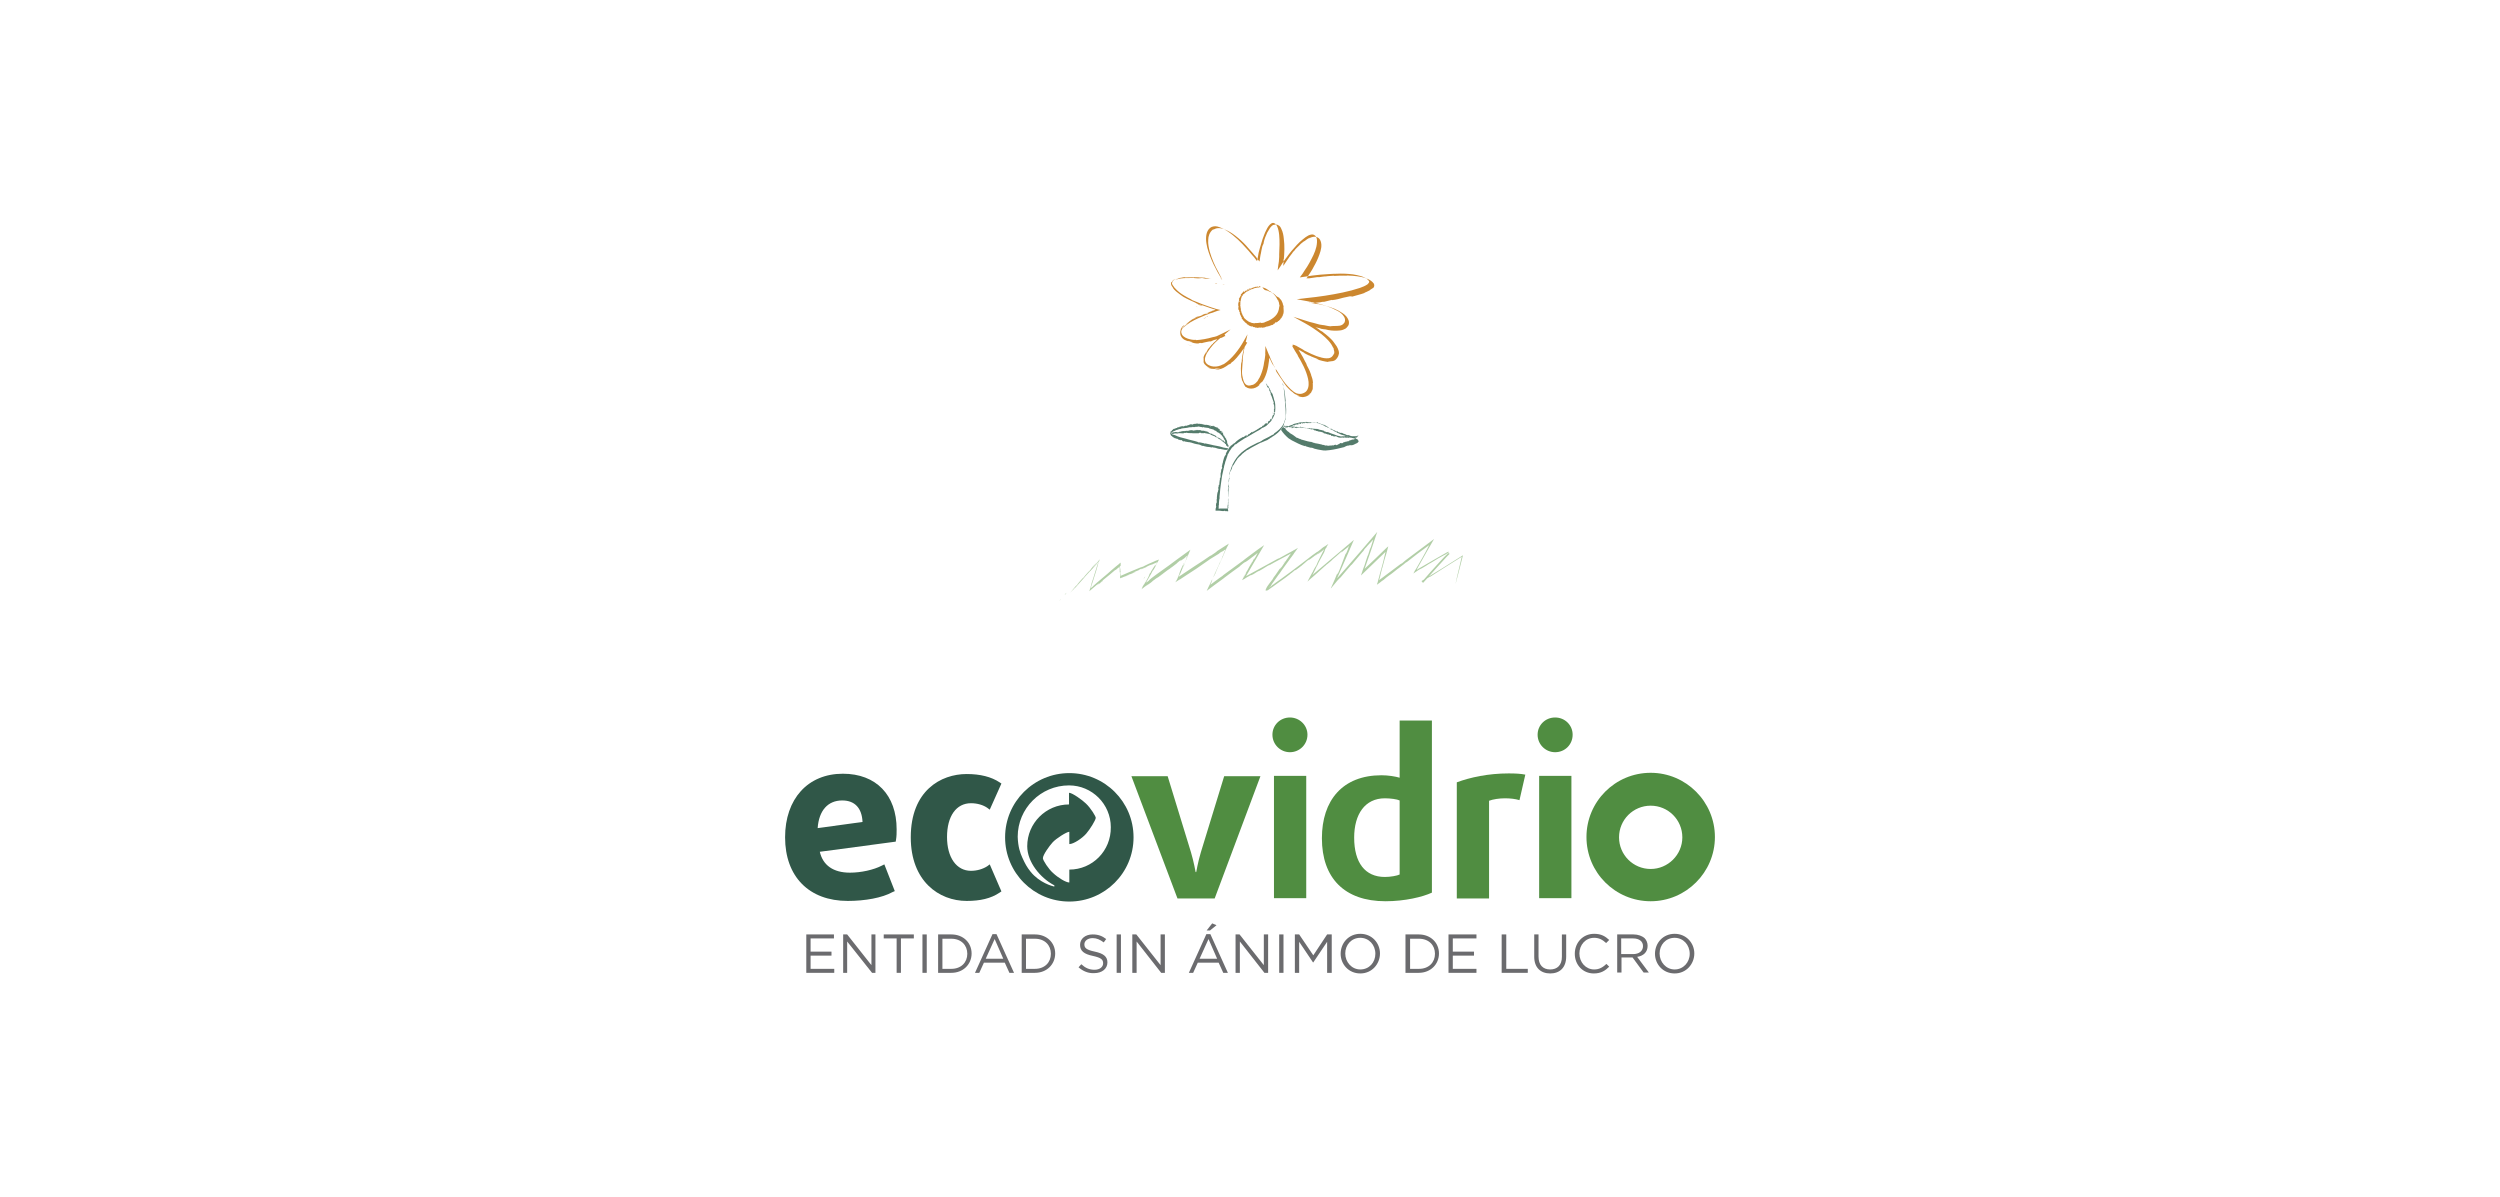 <?xml version="1.0" encoding="utf-8"?>
<!-- Generator: Adobe Illustrator 27.0.0, SVG Export Plug-In . SVG Version: 6.00 Build 0)  -->
<svg version="1.1" id="Capa_1" xmlns="http://www.w3.org/2000/svg" xmlns:xlink="http://www.w3.org/1999/xlink" x="0px" y="0px"
	 viewBox="0 0 813.6 389.7" style="enable-background:new 0 0 813.6 389.7;" xml:space="preserve">
<style type="text/css">
	.st0{fill:#6B6B6E;}
	.st1{fill-rule:evenodd;clip-rule:evenodd;fill:#6B6B6E;}
	.st2{fill:#508D41;}
	.st3{fill-rule:evenodd;clip-rule:evenodd;fill:#508D41;}
	.st4{fill:#305748;}
	.st5{fill:#B1CEA6;}
	.st6{fill:#CC872F;}
	.st7{fill:#547B6B;}
</style>
<g>
	<polygon class="st0" points="262.4,304.1 271.4,304.1 271.4,305.4 263.8,305.4 263.8,309.7 270.6,309.7 270.6,311 263.8,311 
		263.8,315.3 271.5,315.3 271.5,316.6 262.4,316.6 	"/>
	<polygon class="st0" points="274.4,304.1 275.7,304.1 283.6,314.1 283.6,304.1 284.9,304.1 284.9,316.6 283.8,316.6 275.7,306.4 
		275.7,316.6 274.4,316.6 	"/>
	<polygon class="st0" points="291.8,305.4 287.6,305.4 287.6,304.1 297.4,304.1 297.4,305.4 293.2,305.4 293.2,316.6 291.8,316.6 	
		"/>
	<rect x="300.2" y="304.1" class="st1" width="1.4" height="12.5"/>
	<path class="st0" d="M305.3,304.1h4.3c3.9,0,6.6,2.7,6.6,6.2v0c0,3.5-2.7,6.3-6.6,6.3h-4.3V304.1z M306.7,305.4v9.9h2.9
		c3.2,0,5.2-2.1,5.2-4.9v0c0-2.8-2-4.9-5.2-4.9H306.7z"/>
	<path class="st0" d="M323,304h1.3l5.7,12.6h-1.5l-1.5-3.3h-6.8l-1.5,3.3h-1.4L323,304z M326.5,312l-2.8-6.4l-2.9,6.4H326.5z"/>
	<path class="st0" d="M332.5,304.1h4.3c3.9,0,6.6,2.7,6.6,6.2v0c0,3.5-2.7,6.3-6.6,6.3h-4.3V304.1z M333.9,305.4v9.9h2.9
		c3.2,0,5.2-2.1,5.2-4.9v0c0-2.8-2-4.9-5.2-4.9H333.9z"/>
	<path class="st0" d="M351,314.8l0.9-1c1.3,1.2,2.6,1.8,4.3,1.8c1.7,0,2.8-0.9,2.8-2.1v0c0-1.2-0.6-1.8-3.3-2.4
		c-2.9-0.6-4.2-1.6-4.2-3.6v0c0-2,1.7-3.4,4.1-3.4c1.8,0,3.1,0.5,4.4,1.5l-0.8,1.1c-1.2-0.9-2.3-1.4-3.6-1.4c-1.6,0-2.7,0.9-2.7,2v0
		c0,1.2,0.6,1.8,3.4,2.4c2.8,0.6,4.1,1.6,4.1,3.5v0c0,2.1-1.8,3.5-4.3,3.5C354.2,316.8,352.5,316.1,351,314.8"/>
	<rect x="363.4" y="304.1" class="st1" width="1.4" height="12.5"/>
	<polygon class="st0" points="368.5,304.1 369.8,304.1 377.7,314.1 377.7,304.1 379.1,304.1 379.1,316.6 377.9,316.6 369.9,306.4 
		369.9,316.6 368.5,316.6 	"/>
	<path class="st0" d="M392.6,304h1.3l5.7,12.6h-1.5l-1.5-3.3h-6.8l-1.5,3.3h-1.4L392.6,304z M396.1,312l-2.8-6.4l-2.9,6.4H396.1z
		 M394.5,300.5l1.4,0.6l-2.1,1.7h-1.1L394.5,300.5z"/>
	<polygon class="st0" points="402.1,304.1 403.4,304.1 411.3,314.1 411.3,304.1 412.7,304.1 412.7,316.6 411.5,316.6 403.5,306.4 
		403.5,316.6 402.1,316.6 	"/>
	<rect x="416.3" y="304.1" class="st1" width="1.4" height="12.5"/>
	<polygon class="st0" points="421.4,304.1 422.8,304.1 427.4,310.9 431.9,304.1 433.4,304.1 433.4,316.6 431.9,316.6 431.9,306.5 
		427.4,313.2 427.3,313.2 422.8,306.5 422.8,316.6 421.4,316.6 	"/>
	<path class="st0" d="M436.3,310.4L436.3,310.4c0-3.5,2.6-6.5,6.4-6.5c3.8,0,6.4,3,6.4,6.4v0c0,3.4-2.6,6.5-6.4,6.5
		C438.9,316.8,436.3,313.8,436.3,310.4 M447.6,310.4L447.6,310.4c0-2.9-2.1-5.2-4.9-5.2c-2.9,0-4.9,2.3-4.9,5.1v0
		c0,2.8,2.1,5.2,4.9,5.2C445.6,315.5,447.6,313.2,447.6,310.4"/>
	<path class="st0" d="M457.4,304.1h4.3c3.9,0,6.6,2.7,6.6,6.2v0c0,3.5-2.7,6.3-6.6,6.3h-4.3V304.1z M458.9,305.4v9.9h2.9
		c3.2,0,5.2-2.1,5.2-4.9v0c0-2.8-2-4.9-5.2-4.9H458.9z"/>
	<polygon class="st0" points="471.4,304.1 480.5,304.1 480.5,305.4 472.8,305.4 472.8,309.7 479.7,309.7 479.7,311 472.8,311 
		472.8,315.3 480.5,315.3 480.5,316.6 471.4,316.6 	"/>
	<polygon class="st0" points="488.7,304.1 490.2,304.1 490.2,315.3 497.2,315.3 497.2,316.6 488.7,316.6 	"/>
	<path class="st0" d="M499.3,311.4v-7.3h1.4v7.2c0,2.7,1.4,4.2,3.8,4.2c2.3,0,3.8-1.4,3.8-4.1v-7.3h1.4v7.2c0,3.6-2.1,5.5-5.2,5.5
		C501.4,316.8,499.3,314.9,499.3,311.4"/>
	<path class="st0" d="M512.5,310.4L512.5,310.4c0-3.6,2.6-6.5,6.3-6.5c2.3,0,3.6,0.8,4.9,2l-1,1c-1.1-1-2.2-1.7-3.9-1.7
		c-2.8,0-4.8,2.3-4.8,5.1v0c0,2.9,2.1,5.2,4.8,5.2c1.7,0,2.8-0.7,4-1.8l0.9,0.9c-1.3,1.3-2.7,2.2-5,2.2
		C515.1,316.8,512.5,314,512.5,310.4"/>
	<path class="st0" d="M526.2,304.1h5.4c1.5,0,2.8,0.5,3.6,1.2c0.6,0.6,1,1.5,1,2.5v0c0,2.1-1.4,3.3-3.4,3.6l3.8,5.1h-1.7l-3.6-4.9
		h-3.6v4.9h-1.4V304.1z M531.5,310.5c1.9,0,3.2-1,3.2-2.6v0c0-1.5-1.2-2.5-3.2-2.5h-3.9v5.1H531.5z"/>
	<path class="st0" d="M538.6,310.4L538.6,310.4c0-3.5,2.6-6.5,6.4-6.5c3.8,0,6.4,3,6.4,6.4v0c0,3.4-2.6,6.5-6.4,6.5
		S538.6,313.8,538.6,310.4 M549.9,310.4L549.9,310.4c0-2.9-2.1-5.2-4.9-5.2c-2.9,0-4.9,2.3-4.9,5.1v0c0,2.8,2.1,5.2,4.9,5.2
		C547.8,315.5,549.9,313.2,549.9,310.4"/>
	<path class="st2" d="M537.2,251.5c-11.6,0-20.9,9.4-20.9,20.9c0,11.6,9.4,20.9,20.9,20.9c11.5,0,20.9-9.4,20.9-20.9
		C558.1,260.9,548.7,251.5,537.2,251.5 M537.2,282.8c-5.7,0-10.3-4.6-10.3-10.3c0-5.7,4.6-10.3,10.3-10.3s10.3,4.6,10.3,10.3
		C547.5,278.2,542.8,282.8,537.2,282.8"/>
	<path class="st2" d="M395.3,292.4h-12.1l-15-39.8H380l7.6,24.8c0.9,3,1.5,6.4,1.5,6.4h0.2c0,0,0.6-3.4,1.5-6.4l7.6-24.8h11.8
		L395.3,292.4z"/>
	<rect x="414.6" y="252.5" class="st3" width="10.5" height="39.8"/>
	<path class="st2" d="M455.5,260.5c-0.8-0.4-3-0.7-4.8-0.7c-6.5,0-10,5.2-10,12.8c0,8.1,3.5,12.8,10,12.8c1.8,0,4-0.4,4.8-0.8V260.5
		z M450.9,293.3c-13.4,0-20.7-7.6-20.7-20.5c0-12.3,6.7-20.5,19.4-20.5c2.2,0,4.6,0.4,5.9,0.8v-18.6H466v56
		C463,291.9,457.2,293.3,450.9,293.3"/>
	<path class="st2" d="M494.5,260.4c-1.3-0.4-3-0.6-4.7-0.6c-1.9,0-3.9,0.3-5.2,0.8v31.8h-10.5v-37.8c4.3-1.6,10.2-2.9,16.9-2.9
		c2.2,0,4,0.1,5.4,0.4L494.5,260.4z"/>
	<path class="st2" d="M506.1,244.8c-3.1,0-5.7-2.5-5.7-5.7c0-3.1,2.5-5.6,5.7-5.6s5.7,2.5,5.7,5.6
		C511.8,242.3,509.3,244.8,506.1,244.8"/>
	<path class="st2" d="M419.8,244.8c-3.1,0-5.7-2.5-5.7-5.7c0-3.1,2.5-5.6,5.7-5.6c3.1,0,5.7,2.5,5.7,5.6
		C425.5,242.3,422.9,244.8,419.8,244.8"/>
	<rect x="500.9" y="252.5" class="st3" width="10.5" height="39.8"/>
	<path class="st4" d="M275.9,293.2c-12.6,0-20.4-7.9-20.4-20.7c0-12.5,7.4-20.7,18.8-20.7c10.8,0,17.5,6.9,17.5,18.1
		c0,1.1,0,2.2-0.2,3.4l-0.1,0.6l-24.7,3.3c1,4.4,4.4,6.8,9.8,6.8c3.6,0,7.7-0.9,10.4-2.3l0.8-0.4l3.4,8.7l-0.7,0.3
		C287.1,292.2,281.5,293.2,275.9,293.2 M274.1,260.5c-4.7,0-7.6,3.3-8,9l14.6-2C280.5,263,278.2,260.5,274.1,260.5"/>
	<path class="st4" d="M314.6,293.2c-9,0-18.2-6.4-18.2-20.7c0-15.2,9.8-20.6,18.2-20.6c4.4,0,8,0.9,10.7,2.7l0.6,0.4l-3.8,8.5
		l-0.8-0.6c-1.3-0.9-3.2-1.5-5.3-1.5c-4.8,0-7.8,4.2-7.8,11c0,6.7,3.1,11,7.8,11c2,0,3.9-0.6,5.3-1.5l0.8-0.6l3.8,8.8l-0.6,0.4
		C322.5,292.4,319,293.2,314.6,293.2"/>
	<path class="st4" d="M348,251.6c-11.5,0-20.9,9.3-20.9,20.9c0,11.5,9.3,20.9,20.9,20.9c11.5,0,20.9-9.3,20.9-20.9
		C368.9,260.9,359.5,251.6,348,251.6 M348,283v4.2c-1.1,0-3.6-1.5-5.3-3.1c-1.4-1.2-3.3-4.1-3.3-4.8c0-1.1,2.1-4,3.2-5.2
		c1.1-1.2,4.5-3.4,5.4-3.4v4c1.4,0,4.2-1.9,5.5-3.4c1.3-1.5,3-4.3,3.1-5.1c0.1-0.4-1.6-3.2-3.2-4.7c-1-1-4.4-3.5-5.5-3.5v3.8
		c-7.5,0-13.6,6.1-13.6,13.6c0,5.2,4.3,10.3,8.6,12.6c0.3,0.1,0.4,0.5,0.1,0.5c-0.5-0.1-4.7-1.2-7.6-4.8c-1.2-1.5-1.8-2.6-2.7-4.6
		c-0.7-1.5-1.4-3.5-1.5-6.8c0-9.2,7.5-16.7,16.7-16.7c7.5,0,13.6,6.1,13.6,13.6C361.6,276.9,355.5,283,348,283"/>
</g>
<g>
	<path class="st5" d="M345.4,194.8c-1,1.1,0.6-0.6-0.6,0.7C344.8,195.4,345,195.2,345.4,194.8z"/>
	<path class="st5" d="M474.7,185.5c0.3-1.3,0.6-2.7,1-4.3c-3.3,2.1-6.9,4.3-10.1,6.4c-0.5,0.3,0.1-0.2-1.1,0.6
		c-0.5,0.3-1.1,0.7-1.7,1.1l0,0c1.6-1.9,3.6-4.1,5.6-6.3c1-1.1,2-2.2,3.1-3.2l0.1,0l0,0l0,0c0,0,0,0.1,0-0.1l0,0l0,0l-0.1,0.1
		l-0.2,0.1l-0.5,0.3c-0.3,0.2-0.6,0.4-0.9,0.5c-0.6,0.3-1.2,0.7-1.8,1l0.3-0.2c-1,0.6-2.2,1.4-3.3,2c0,0,0.3-0.2,0.1-0.1
		c-0.2,0.2-1.9,1.2-2.4,1.5c-0.4,0.2-0.4,0.2-1,0.5l-0.6,0.4c-0.4,0.2-0.8,0.6-1.3,0.9c-0.1,0,0,0,0,0l0.1-0.1l0.1-0.2
		c0.1-0.1,0.1-0.3,0.2-0.4c0.1-0.3,0.3-0.5,0.5-0.8c0.6-1.1,1.3-2.3,2-3.5c-0.1,0.1-0.2,0.4-0.1,0.2c0.8-1.4,1.6-2.9,2.4-4.5
		c-2.5,1.8-5.1,3.8-7.5,5.7c0.1-0.1,0.3-0.3,0-0.1c-0.2,0.2-1.3,1.1-2.4,1.9c-0.5,0.3-1.7,1.4-3,2.3l0.1-0.1c-0.9,0.7-1.4,1-2,1.6
		l-0.6,0.4c-0.2,0.2-1,0.8-1.6,1.2c0.1-0.3,0.1-0.5,0.2-0.7l0,0.1c0.2-1,0.4-1.4,0.6-2.2l0-0.1c0.5-1.8,0.8-2.9,0.7-2.9
		c0.2-0.6-0.4,1.8-0.1,0.8c0.5-1.9,1-3.8,1.4-5.7c-2.7,2.6-5.3,5.1-8,7.7c0.2-0.7,0.5-1.4,0.7-2.1c0.3-0.7,0.4-1.1,0.5-1.3
		c0.2-0.6,0.7-2.3,0.9-2.8c-0.1,0.2,0.2-0.4,0.3-0.7c0.4-1.1,0.3-1.2,0.8-2.4c-0.1,0.5-0.2,0.6-0.1,0.5c0.3-0.9,0.6-1.9,0.9-2.9
		c-0.1,0.1-0.2,0.3-0.4,0.4c0.1-0.2,0.4-0.4,0.4-0.5c-0.5,0.7-0.9,1.1-1.3,1.5c-0.4,0.4-0.8,0.9-1.2,1.4l0.3-0.4
		c-1.3,1.4-0.3,0.5-1.4,1.8c0.3-0.3,0.1-0.2,0.2-0.3c-1,1.2-2.7,3.2-3.7,4.4c0.1-0.1,0-0.1,0-0.1c-1.1,1.3-2.3,2.6-3.5,4.1
		c-0.5,0.5,0.1-0.2-1.1,1.1c0,0.1-2.2,2.6-1.7,2.1c-0.1,0.1-0.2,0.3-0.4,0.4c0.8-1.8,1.8-4.1,2.1-4.9c-0.2,0.7,0.4-0.7-0.1,0.5
		l0.4-0.9c0,0.1-0.4,0.9-0.2,0.7c0.3-0.6,1-2.3,1.2-2.9c0.4-1.1,0.8-2.2,1.5-4c-0.3,0.9,0.3-0.4,0.1,0.1l0.5-1.2
		c0.1-0.4,0.2-0.7,0.3-0.9c0.1-0.3,0.2-0.3,0.3-0.5c0,0-0.1,0.1-0.3,0.3c0,0-0.3,0.3-0.4,0.4c-0.1,0.1-0.5,0.4-0.9,0.7
		c-0.5,0.4-1,0.9-1.2,0.9c-0.2,0.2,0.8-0.7,0.2-0.3c-0.9,0.8-0.9,0.8-1.8,1.6l0,0c-0.6,0.5-1.8,1.5-1.1,1c0.4-0.4-0.2,0.1,0.4-0.4
		c-0.4,0.4-1.4,1.3-2.4,2.1c0.3-0.3,0.3-0.3,0.4-0.4c-1.2,1.1-2.5,2.2-3.8,3.4c0,0,0.5-0.5,0.7-0.6l-0.7,0.6l-0.9,0.8
		c-0.7,0.6-1.3,1.1-1.9,1.7c0.3-0.7,0.7-1.3,1-1.9c0.3-0.6,0.7-1.3,0.9-1.6c-0.1,0.3-0.1,0.1-0.1,0.1c0.5-1,0.5-0.9,0.9-1.6
		c0.1,0,0.4-0.8,0.7-1.5c0.2-0.4,0.1-0.2-0.2,0.4c0.4-0.8,1.7-3.4,2.7-5.4l0.4,0.3c-0.4,0.3-0.8,0.6-1.2,0.9c0.1,0-1.1,1-1.6,1.3
		l0.1-0.2c-0.4,0.3-1.5,1.1-1.6,1.1c-0.9,0.8,3.6-2.8,2.3-1.8c-0.4,0.2-1.7,1.4-1.5,1.1c-0.9,0.7-1.7,1.4-2.6,1.9
		c0.3-0.2,0.7-0.6,0-0.1c-1.2,0.9-0.3,0.3-1.3,1.1l-0.6,0.5c0,0.1-1.1,0.8-0.6,0.5c-0.2,0.1-1.8,1.4-1.7,1.2l0.1-0.2
		c-0.5,0.4-0.8,0.7-1.3,1.1c-0.1,0-0.2,0.1-0.2,0.1c0,0.1-1.3,1-1.9,1.5c-1.2,0.8-2.9,2.1-3.5,2.5l-0.4,0.3l-0.6,0.4
		c-0.4,0.3-0.8,0.6-1.1,0.8c-0.1,0-0.3,0.1-0.5,0.1c-0.1,0-0.1,0.1-0.2,0c0-0.1,0-0.1,0-0.2c0,0.1,0,0.2,0,0.2c0.1,0.1,0.1,0,0.2,0
		c-0.1,0-0.1,0.1-0.2,0c0-0.1,0-0.1,0-0.2c0-0.1,0-0.2,0.1-0.3c0.1-0.2,0.1-0.4,0.4-0.8c-0.1,0.1,0.3-0.4,0.7-1
		c0.3-0.4,0.7-0.9,1-1.3c0.6-0.9,0.3-0.6,0.4-0.7c0.7-0.8,1.7-2.5,2.5-3.5c-0.2,0.3-0.9,1.3-0.3,0.6c0.7-0.7,1.1-1.7,2.1-2.9
		l-0.3,0.3c0.5-0.5,1.3-1.9,1.3-1.8c0.3-0.5,1.1-1.5,1-1.4c0,0,0.1-0.1,0.1-0.1l0.4,0.4c-2.3,1.2-5.5,3-6.9,3.7
		c-0.3,0.2-1.2,0.6-1,0.6c0.6-0.3,0.8-0.4,1-0.5c-0.3,0.2-0.3,0.2-0.4,0.2c-0.7,0.4-1.3,0.7-0.6,0.2c-1.6,0.8-1.6,1-3.6,2.1
		c0.1-0.1-0.1,0-0.7,0.3l-1.1,0.7c-1.3,0.7-0.8,0.3-0.8,0.3c-0.4,0.2-0.8,0.4-1.1,0.6c-0.5,0.3-0.9,0.5-1.1,0.7l-0.8,0.4l0.2-0.3
		c-0.6,0.9,0.4-0.7,0.6-1.1l-0.2,0.4c0.1-0.2,0.8-1.3,0.9-1.6c0,0-0.2,0.2-0.4,0.5c-0.2,0.4-0.5,0.9-0.7,1.2
		c0.1-0.3,0.3-0.6,0.5-0.9c0.1-0.2,0.2-0.3,0.3-0.5c0.1-0.1,0.1-0.2,0.2-0.4c0,0.2,0.7-1.1,1-1.7c0.4-0.6,0.4-0.7,0.5-0.9
		c0,0,0.6-1,0.4-0.5c-0.1,0.2-0.3,0.5-0.5,0.8c0.3-0.4,0.3-0.3,0.7-1.2c0.4-0.7-0.2,0.1,0.6-1.1c-0.2,0.3-0.2,0.4-0.3,0.7l0.7-1.1
		l0-0.1c0.1-0.1,0,0,0.1-0.1c0.1-0.3,0.2-0.4,0.3-0.6c0.1-0.2,0.2-0.4,0.2-0.3l0.1-0.1c-0.2,0.1-0.3,0.2-0.5,0.3l0.1,0
		c-0.1,0.1-1.2,0.9-1.6,1.2l0,0c-0.3,0.3-1.2,0.9-1.6,1.2c-0.9,0.6-0.4,0.1-1.3,0.8c-0.9,0.7-1.3,1.1-1,0.9
		c-1.6,1.1-3.4,2.5-4.9,3.6c-0.2,0.2-0.1,0.1-0.5,0.4c-1.8,1.3-3.7,2.7-5.4,4c0.4-0.8,0.7-1.6,1.1-2.3c0.1-0.3,0.3-0.6,0.4-0.9
		c0.1-0.2,0.2-0.4,0.3-0.6c-0.3,0.8,0,0.1,0.1,0.1c0.2-0.7,0.4-0.7,0.4-1c-0.1,0-0.1,0-0.4,0.7c0.7-1.6,1.8-4,2.2-4.8
		c-0.2,0.4-0.1,0.1,0.1-0.3c0,0.1,0.6-1,0.9-1.9l0-0.1l0.3-0.6c0.1-0.3,0.1-0.4,0.5-1.3c0,0,0.1,0,0.1-0.1c0-0.1,0.1-0.3,0.1-0.4
		l-0.3,0.2c-0.1,0.1-0.1,0-0.4,0.3l-0.8,0.4c-0.4,0.3-1,0.7-0.3,0.3c-1.6,1-2.6,1.6-3.1,1.9c-1.3,0.9-2.9,2-4.6,3.2
		c-1.9,1.2-3.8,2.5-5.5,3.6l0.2-0.2c-1.2,0.8-0.9,0.6-1.5,1c0-0.1,0.1-0.2,0.2-0.3c-0.1,0.2,0.1-0.1,0.2-0.4c0.1-0.2,0.2-0.4,0,0.1
		c0.5-1,0.7-1.7,0.9-2.2c0.1-0.4,0.2-0.7,0.4-1.1c0-0.1-0.3,0.7-0.2,0.5c0-0.2,0.8-1.8,0.8-2c0.2-0.3,0.1,0,0.1,0.1l0.3-0.8
		c0.5-0.9-0.8,2.3-0.3,1.3l0.3-0.7c0.4-0.7-0.8,2,0.1,0.1c0.3-0.8,0.5-1.5,0.2-0.8c0.4-0.8,0.4-1,0.5-1.3c0-0.1,0.1-0.2,0.1-0.4
		c0-0.1,0.1-0.2,0.1-0.3c0-0.1,0-0.1,0.1-0.2c0.1-0.1,0,0,0,0.2c-0.1,0.2-0.1,0.3-0.2,0.4c0,0.1-0.1,0.2,0,0.1
		c0.1-0.2,0.2-0.3,0.2-0.5l0.1-0.3c0.1-0.2,0.1-0.3,0.2-0.5l-0.1,0.1c0.1,0,0.1,0,0.1,0c0,0.1-0.1,0.1-0.1,0.1
		c-0.1,0.1-0.2,0.2-0.3,0.3c-0.1,0-0.1,0,0,0c0,0,0.1-0.1-0.2,0.1c0,0,0,0-0.1,0.1c-0.1,0.1-0.2,0.2-0.3,0.2
		c-0.2,0.1-0.2,0.2,0.3-0.1c-0.4,0.4-1.2,0.8-1.8,1.3c-0.4,0.2,1.1-1-0.2-0.1c0.2-0.1-1.5,1.2-0.8,0.8c-0.5,0.3-0.6,0.3-0.2,0.1
		c-0.7,0.5-1.6,1.3-1.9,1.4l-0.2,0.2c-0.2,0.1-0.6,0.4-0.9,0.6c-0.6,0.4-1.9,1.5-1.9,1.4c-0.2,0.2-1.6,1.2-1,0.8
		c0.9-0.6,1-0.8,1.5-1.1c-0.7,0.4-1.3,0.9-1.8,1.3l-0.1,0c-0.3,0.2-1,0.7-1.2,0.9c0.2-0.2,0.1-0.1-0.2,0.1l-0.3,0.3
		c-0.2,0.2-0.4,0.3-0.5,0.4c-0.2,0.1-0.3,0.2-0.4,0.3c-0.2,0.1-0.3,0.2-0.3,0.2c-0.1,0.1-0.2,0.1-1.3,0.9l1.6-1.2
		c-0.4,0.3-1,0.6-1.9,1.4c-0.2,0.1-0.4,0.3-0.6,0.5c0.1-0.3,0.3-0.6,0.3-0.8c0.7-1.4,0.5-0.7,1.1-2l-0.9,1.7
		c-0.1,0.1,0.2-0.2,0.5-0.8c0.3-0.5,0.7-1.1,1.1-1.9c0.3-0.6,0.8-1.6,0.2-0.7c0.3-0.5,0.7-1.2,0.5-0.7c0.6-1.1-0.1,0.1,0.4-0.8
		c0.2-0.4,1-1.5,1.4-2.2l-0.5,1l0.4-0.7c-0.4,0.9,0.3-0.4,0.1,0.1c0.1-0.1,0.1-0.2,0.2-0.3l0.1-0.3c0.1-0.2,0.2-0.3,0.2-0.5
		c-0.4,0.5-0.3,0.3-0.2,0.1c-0.3,0.2-0.5,0.3-0.5,0.3c0,0,0,0-0.1,0c-0.1,0-0.1,0.1-0.2,0.1c-0.2,0.1-0.3,0.1-0.4,0.2
		c-0.2,0.1-0.4,0.1-0.6,0.2c-0.3,0.1-0.7,0.2-1.6,0.7c0.3-0.1-0.6,0.4,0.6-0.2c-1.2,0.5-0.8,0.4-2.2,1c1-0.5-1.2,0.4,0.3-0.3
		c-0.1,0.1,0.8-0.3,1.1-0.4c-0.5,0.2,0.1-0.1-1.2,0.4c-0.7,0.3-1.7,0.8-1.6,0.7c0.1,0,1.1-0.5,0.7-0.2c-1.5,0.6-1.7,0.7-2.3,1
		c0.9-0.4,1.2-0.4,1.2-0.4l-1.1,0.5l0.2-0.1c-1.7,0.7-0.5,0.3-2.2,1l-0.8,0.3c0.4-0.2,2.5-1,2.1-1c-0.5,0.2-0.9,0.4-1.3,0.6
		c-0.2,0.1-0.4,0.2-0.5,0.2c-0.3,0.1-0.5,0.2-0.9,0.4c0.3-0.1,0.7-0.3,1-0.4c-0.1,0.1-0.3,0.1-0.5,0.2c-0.3,0.1-0.6,0.2-1.1,0.4
		c0-0.4,0-1.2,0-1.6c0-0.9,0-0.2-0.1-0.3c0-0.7,0-1.2,0-1.6c0-0.2,0-0.2,0-0.3c0,0-0.1,0.1-0.1,0.1c0,0,0,0,0,0c0,0,0,0,0,0
		c0,0-0.1,0-0.1,0.1c-0.1,0.1-0.3,0.3-0.5,0.4c-0.3,0.3-0.5,0.4,0,0c0.1-0.1,0.3-0.2,0.6-0.4c0.1-0.1,0.2-0.1,0.2-0.2
		c0,0.2,0,0.4,0,0.6c0,0.4,0,0.7,0,0.9c0.1-0.7,0,1.4,0.1,2.2c0-1.2,0-1.4,0.1-1.6c0-0.2,0.1-0.2,0.1-0.4c0-0.4,0-0.8,0-1.1
		c-0.1-0.2-0.1,0.4-0.1,0.4c0-0.5,0-0.9,0-1.3c-0.3,0.2-0.5,0.5-0.7,0.6c-0.3,0.3-0.6,0.5-0.8,0.7c-0.5,0.3-0.4,0.2,0.2-0.3
		c-1.5,1.3-3.2,2.7-4.7,3.9c1-0.7-1.6,1.4-0.9,0.9c0.8-0.7,1.5-1.2,1.1-0.8c-0.5,0.4,0,0-0.2,0.1c-0.6,0.6-1,0.8-1.6,1.3
		c1.4-1.2,0.2-0.3,0.4-0.6c-1,0.9,0-0.1-1,0.8c-0.6,0.5-1.3,1.1-2,1.7c0.3-0.9,0.6-1.9,0.8-2.8c0.3-0.9,0.7-2,1-3.1
		c0.3-1,0.6-1.9,0.8-2.6c0.2-0.6,0.3-0.4,0.5-1.3l0,0c-0.3,0.4-0.2,0.3-0.2,0.3c0,0,0.1,0-0.3,0.4l0.1-0.1c-0.1,0.2-0.6,0.6-1,1.1
		c-0.5,0.6-1,1.1-1.1,1.3l0.3-0.4c-0.2,0.2-0.4,0.4-0.5,0.6c0,0-0.3,0.2,0-0.1c-0.7,0.7-1.4,1.6-2.2,2.4l0.5-0.5
		c-1.2,1.4-2.1,2.3-3.3,3.7l0-0.1l-0.7,0.8c0.1-0.2-0.5,0.5-0.9,0.9l1.8-2.2c0.5-0.6-0.5,0.7-0.2,0.3c0.3-0.3,1.4-1.5,1.6-1.8
		c-0.4,0.5-0.4,0.5-0.8,0.9c-0.2,0.1,0.5-0.6,0.8-1c-0.2,0.3-0.6,0.6-0.6,0.7c0.4-0.5,0.9-1,1.6-1.8c-0.5,0.6,0.3-0.3,0.1,0
		c0-0.1,0.7-0.9,1.6-1.9c0.4-0.3,0.8-0.8,1.2-1.4c0.2-0.3,0.5-0.6,0.8-0.9c0.3-0.4,0.7-0.8,1-1.2c-0.3,0.4-0.6,0.7-0.9,1.2
		c-0.3,0.3-0.6,0.7-0.9,1.1c0.7-0.7,0.7-0.8,1.4-1.5c0.3-0.3,0.5-0.7,1.1-1.4c-0.1,0.2-0.2,0.5-0.3,0.9l-0.1,0.2
		c-0.2,0.6-0.3,1-0.4,1.4c-0.1,0.4-0.2,0.7-0.4,1.4c-0.6,2-1.3,4.1-1.8,5.6c0.2-0.2,0.3-0.3,0.4-0.4c0,0,0,0,0,0.1
		c0.2-0.2,0.3-0.3,0.6-0.6c0.3-0.3,0.7-0.6,1-0.9c0.7-0.6,1.5-1.3,2-1.7c1-0.8,2-1.7,2.9-2.5c0.5-0.4,0.9-0.8,1.3-1.1
		c0.2-0.2,0.4-0.3,0.5-0.4c0.2-0.2,0.4-0.3,0.5-0.4c0.2-0.2,0.4-0.4,0.6-0.5c0,1.5,0,2.9,0,4.3c2.3-1,4.6-2,7.1-3l-0.7,0.4
		c0.7-0.4,0.5-0.2,1.2-0.5c-0.9,0.3,1-0.5,1.5-0.8c0.4-0.2,0.9-0.4,1.4-0.6c0.6-0.3,1.3-0.6,2-0.8c-0.4,0.7-0.8,1.4-1.1,2.1
		c-0.3,0.5-0.5,1-0.8,1.4l-0.1,0c-0.4,0.8-0.8,1.6-1.3,2.4c-0.3,0.6-0.7,1.1-1,1.7l0.2-0.2c0.1,0,0.2-0.1,0.6-0.4
		c0.1-0.1,0.2-0.1,0.2-0.2c0.1-0.1,0.2-0.2,0.3-0.3c0.2-0.2,0.4-0.3,0.6-0.5c0.4-0.3,0.9-0.7,1.6-1.2c1.1-0.8,2.8-2,3.9-2.8
		c1-0.8,2.1-1.5,3.1-2.3c1.3-1,2.7-1.9,4-2.9c-1.1,2.6-2.2,5.2-3.3,7.8l-0.2,0.3c-0.1,0.2-0.2,0.4-0.3,0.7c0.2-0.1,0.4-0.3,0.6-0.4
		c0.5-0.3,1-0.7,1.5-1c1-0.7,2-1.3,3-2c2-1.3,3.9-2.5,5.4-3.6l-0.3,0.3c1.1-0.7,2.5-1.7,2.2-1.6c1.2-0.8,2.8-1.8,3.9-2.5
		c-0.2,0.5-0.4,0.9-0.6,1.2c-0.2,0.5-0.4,0.9-0.6,1.3c-0.1,0.2-0.2,0.5-0.3,0.7c-0.2,0.4-0.3,0.7-0.5,1.2c-1.2,2.5-1.6,3.4-2.6,5.8
		l0.3-0.6c0.1-0.3,0.1-0.3-0.2,0.3c-0.4,0.9-1.5,3.2-1,2.4c-0.2,0.3-0.3,0.7-0.5,1.1c0.5-0.4,1.1-0.8,1.6-1.2
		c0.9-0.7,1.8-1.3,2.5-1.8c-0.2,0.1,0.3-0.3,0.6-0.5c1.9-1.4,4-2.9,5.6-4.1c0.3-0.2-0.5,0.4,0.3-0.2c0.5-0.4,0,0,0.6-0.5l2.4-1.8
		c1.3-1,2.6-1.9,3.9-2.8c-1.3,2.2-2.6,4.4-3.8,6.5c-0.7,1.2-1.4,2.4-2.1,3.6c3.6-2,7.2-3.9,10.6-5.8l0,0.1c1.5-0.9,3.5-1.9,4.9-2.7
		l1.4-0.8l-1,1.4c-0.2,0.2-0.3,0.4-0.4,0.6c-0.3,0.4-1.1,1.5-0.9,1.2c-0.9,1.3-2.7,3.6-4,5.6c0.1-0.2,0.2-0.3,0.3-0.5
		c-0.7,0.9-1.3,1.9-2,2.8c-0.3,0.4-0.6,0.8-0.8,1.2c-0.1,0.1-0.2,0.3-0.3,0.5c0,0,0.1-0.2,0-0.2c-0.1,0.1-0.2,0.2-0.2,0.3
		c0.1-0.1,0.3-0.2,0.4-0.3c0.1-0.1,0.3-0.2,0.3-0.2c0.2-0.2,0.1-0.2,0-0.1c0.5-0.3,1-0.7,1.4-1c0.6-0.4,1.1-0.8,1.7-1.2
		c1.1-0.8,2.3-1.7,3.4-2.5c2.3-1.7,4.6-3.5,6.8-5.2c3.3-2.4,0.3,0,2.8-2c0.2-0.1,0.1-0.1,0.2-0.2c0.5-0.4,0.8-0.6,1.2-0.8l1-0.7
		l-0.6,1c-0.2,0.4-0.5,0.8-0.6,1.2c0.2-0.3-0.2,0.5-0.2,0.6c-1.2,2.2-1.5,2.6-2.3,4.4l0-0.1c-0.4,0.8-0.7,1.6-1.1,2.3
		c-0.2,0.4-0.3,0.6-0.4,0.8c0.2-0.2,0.4-0.4,0.5-0.5c4.4-3.7,8.7-7.4,13-11c-1.2,2.9-2.5,5.7-3.7,8.5l-1.5,3.4l-0.2,0.4l0,0l0,0.1
		l0.1-0.1l2.2-2.5c3.6-4.1,7.2-8.3,10.7-12.4c-1.3,4-2.7,8-4.1,12c2.4-2.2,4.7-4.5,7.1-6.8c0.2-0.2,0.5-0.4,0.6-0.5
		c-0.5,1.9-0.8,3-1.2,4.2c-0.2,0.8-0.4,1.6-0.8,3c0-0.1,0.1-0.3,0-0.1c0,0.2-0.6,2.2-0.6,2.5c-0.1,0.5-0.3,1-0.4,1.4
		c2.5-1.9,5-3.7,7.6-5.7c-0.6,0.5-0.9,0.7-0.1,0.2l0.7-0.6l0.1-0.1c0.5-0.4,1-0.8,0.5-0.4c3-2.3,6.1-4.5,9.1-6.8
		c-1.5,2.6-3,5.2-4.5,7.9l-0.8,1.4l-0.3,0.6l0,0l0,0.1c0,0,0,0,0,0c0.1,0-0.1,0.1,0.5-0.3c1.9-1.1,3.8-2.2,5.7-3.3l2.8-1.6l0.7-0.4
		l0.4-0.2l0.2-0.1l0,0l0,0l0,0c0-0.7-0.2,1,0.4,0.7c0,0,0,0,0,0c0.1,0.2-0.2-0.3-0.1-0.2l0.1,0.1c0.1,0.1,0,0.1,0,0.1l0,0l0,0l0,0
		c-0.3,0.3-0.7,0.7-1.1,1.1c-1.9,2-4.5,5-6.5,7.2c-0.4,0.4-0.7,0.8-1.1,1.2l-0.5-0.6c2.2-1.4,4.4-2.7,6.5-4c2.3-1.5,4.7-2.9,7-4.4
		c-0.8,3.2-1.6,6.4-2.5,9.7C473.7,190.3,473.8,189.1,474.7,185.5z"/>
	<path class="st5" d="M346.5,193.5c0.2-0.2,0.9-1,0.4-0.3C346.9,193.3,346.5,193.6,346.5,193.5z"/>
	<path class="st5" d="M355.9,190.4c0,0,0.3-0.2,0.4-0.3c-0.3,0.2-0.5,0.5-0.7,0.6C355.8,190.5,355.8,190.6,355.9,190.4z"/>
	<path class="st5" d="M361.3,185.9c-0.1,0.1-1.2,1.1-1.9,1.7L361.3,185.9z"/>
	<path class="st5" d="M363.7,185.8c0,0.6,0,0.4,0-0.4C363.7,185.3,363.7,185.6,363.7,185.8z"/>
	<path class="st5" d="M363.8,186.2c0,0.4,0,0.6,0,0.9c0,0.3,0,0.5,0,0.8c0,0,0-0.6,0-1.1C363.8,186.6,363.8,186.4,363.8,186.2
		C363.8,186.2,363.8,186.2,363.8,186.2z"/>
	<path class="st5" d="M375.3,183.1L375.3,183.1c0,0,0,0.1-0.1,0.1C375.2,183.2,375.2,183.1,375.3,183.1
		C375.2,183.1,375.3,183.1,375.3,183.1z"/>
	<path class="st5" d="M372.7,187.7c-0.1,0.2-0.1,0.2-0.4,0.6c-0.2,0.3-0.2,0.3-0.1,0.1c0.1-0.1,0.2-0.4,0.3-0.6L372.7,187.7z"/>
	<polygon class="st5" points="417.6,183.3 418,182.7 418,182.8 	"/>
	<path class="st5" d="M431.1,184.2c0.5-0.5,0.4-0.3,0.5-0.4C431.1,184.3,431.8,183.7,431.1,184.2z"/>
	<path class="st5" d="M435.2,188.6l-0.2,0.2l0.1-0.2C435.2,188.6,435.2,188.6,435.2,188.6z"/>
</g>
<g>
	<g>
		<path class="st6" d="M397.7,92.5c1.3,0.2-0.7-0.2,0.9,0.1C398.3,92.6,398.1,92.6,397.7,92.5z"/>
		<path class="st6" d="M396.5,88.5c-1.1-1.9-2.1-4.2-2.8-6.6c-0.3-1.2-0.6-2.5-0.5-3.8c0-1.3,0.5-2.5,1.4-3.3
			c0.2-0.2,0.2-0.1,0.3-0.1c0.1,0,0.2-0.1,0.7-0.3c1.1-0.4,2.5,0,3.7,0.6c1.3,0.6,2.5,1.5,3.7,2.5c1.2,1,2.3,2.1,3.3,3.3
			c0.5,0.6,1,1.1,1.5,1.7c0.2,0.3,0.5,0.6,0.7,0.8c0.2,0.3,0.5,0.6,0.7,0.9l-0.3-0.3c0.3,0.4,0.6,0.8,1,1.2c0.1-0.5,0.1-0.9,0.2-1.4
			c0.1-0.4,0.1-0.8,0.2-1.1c0,0,0,0.4,0,0.1c0-0.3,0.4-2,0.5-2.5c0.1-0.4,0.2-0.4,0.4-0.9l0.1-0.6c0.2-0.9,0.6-1.9,1.1-3
			c0.3-0.5,0.6-1,0.9-1.5c0.4-0.5,0.8-1,1.4-1.1c-0.1,0-0.3,0.2-0.1,0.1c0.4-0.2,1-0.2,1.4,0.1c0.5,0.2,0.8,0.7,1,1.2
			c0.5,1,0.7,2.1,0.8,3.2c0.3,2.3,0.2,4.6,0,6.8c0-0.2,0-0.3-0.1-0.1c0.1,0.2,0,1.3-0.1,2.2l0.1-0.2c0.1-0.1,0.4-0.5,0.7-1
			c0.3-0.4,0.7-1.1,1.1-1.6l-0.1,0.1c0.6-0.9,1-1.2,1.4-1.9l0.5-0.5c0.2-0.4,1-1.1,1.6-1.7l0,0c0.5-0.6,0.9-0.8,1.5-1.3l0.1,0
			c1.3-1.1,2.4-1.4,2.3-1.4c0.3-0.1-0.1,0.1-0.4,0.2c-0.3,0.2-0.6,0.4-0.2,0.2c0.6-0.3,1.3-0.6,2.1-0.4c0.7,0.1,1.3,0.7,1.5,1.4
			c0.5,1.4,0.1,2.9-0.4,4.3c-0.5,1.4-1.1,2.7-1.8,3.9c-0.3,0.6-0.7,1.3-1.1,1.9l-0.6,0.9l-0.5,0.8c-0.1,0.1-0.2,0.2-0.2,0.3
			c0.3,0,0.6-0.1,0.7,0c0.6-0.1,2.1-0.3,2.7-0.4c-0.2,0,0.4,0,0.7,0c1-0.1,1.1-0.2,2.3-0.3c-0.5,0.1-0.6,0.1-0.4,0.1
			c1-0.2,2.3-0.2,3.4-0.3c-0.2,0-0.5,0-0.4,0.1c1.3-0.1,2.3-0.1,3.4-0.1l-0.4,0c1.8,0.1,0.5-0.1,2.1,0c-0.4,0-0.2,0-0.3,0
			c1.4,0,3.8,0.3,5.1,0.7c-0.1,0-0.1,0-0.1,0c0.7,0.2,1.5,0.5,2.2,1c0.3,0.2,0.6,0.5,0.9,0.9c0.2,0.4,0.2,0.9-0.1,1.3
			c-0.2,0.2-0.2,0.2-0.3,0.2c-0.1,0-0.2,0.2-0.9,0.6c0.1,0-0.6,0.4-1.1,0.6c-0.5,0.2-1,0.4-0.5,0.3c-1.3,0.5-3.5,1-4.4,1.3
			c0.6-0.2-0.7,0,0.4-0.2l-0.9,0.1c0.1-0.1,0.9-0.2,0.6-0.2c-0.6,0.1-2.2,0.5-2.8,0.6c-1.1,0.3-2,0.6-3.8,0.8c0.8-0.2-0.5,0,0.1-0.1
			l-2.4,0.6c-0.6,0.1-0.1-0.1-1,0.1c0,0-0.3,0.1-0.6,0.1c-0.2,0-2.4,0.3-2.7,0.2c-0.3,0,0.9-0.1,0.3-0.1c-0.4,0-0.7,0.1-0.9,0.1
			l0-0.1c0.4,0.1,0.7,0.1,1.3,0.2l0,0c0.7,0.2,2.1,0.4,1.3,0.2c-0.5-0.1,0.2,0.1-0.5-0.1c0.5,0.1,1.7,0.3,2.8,0.6
			c-0.4-0.1-0.3,0-0.5-0.1c1.4,0.3,2.9,0.8,4.4,1.4c0,0-0.6-0.2-0.8-0.3c1,0.4,1.9,0.9,2.8,1.5c0.9,0.6,1.7,1.4,1.9,2.3
			c-0.1-0.3,0-0.2,0-0.2c0.2,0.5,0.2,0.8,0.2,1c0,0.2,0,0.4-0.1,0.7c0,0-0.1,0.3-0.3,0.5c-0.2,0.3-0.5,0.6-0.8,0.8
			c-0.3,0.2-0.2,0.1,0.4-0.3c-0.2,0.2-0.6,0.4-1.1,0.6c-0.5,0.2-1.2,0.3-1.8,0.3c-1.4,0.1-2.9-0.1-3.9-0.4c0,0-1.3-0.1-1.8-0.3
			l0.2,0c-0.4-0.1-1.6-0.4-1.7-0.5c-0.5-0.1,0.5,0.2,1.4,0.4c1,0.2,1.9,0.3,1.2,0.2c-0.4-0.1-2-0.3-1.7-0.3c-1-0.2-1.9-0.4-2.8-0.8
			c0.3,0.1,0.8,0.2,0-0.1c-0.3-0.1-0.5-0.2-0.6-0.2l0.2-0.4c0.4,0.2,0.1,0,0.8,0.4l0.6,0.4c0.1,0,1.1,0.7,0.7,0.3
			c0.1,0.1,1.7,1.1,1.6,1.1l-0.2-0.1c0.5,0.4,0.9,0.5,1.3,0.8c0.1,0.1,0.2,0.2,0.1,0.2c0.2,0,1.2,0.9,1.8,1.4c0.5,0.5,1.1,1,1.5,1.6
			c0.5,0.6,0.8,1.2,1,1.4c0.5,0.9,1,1.9,0.6,3.1c0.1-0.2,0.1-0.6,0.1-0.7c-0.1,0.4-0.1,0.6-0.2,0.8c-0.1,0.2-0.2,0.4-0.4,0.7
			c0-0.1-0.2,0.3-0.6,0.6c-0.4,0.3-1.1,0.4-1.5,0.4c-1,0.1-0.7,0.1-0.8,0.2c-0.9-0.1-2.8-0.5-3.9-1c0.3,0.1,1.4,0.4,0.6,0.1
			c-0.8-0.4-1.7-0.6-3-1.3l0.3,0.2c-0.6-0.3-1.9-0.9-1.8-1c-0.2-0.1-0.6-0.3-0.9-0.5c-0.2-0.1-0.3-0.2-0.2-0.1
			c-0.1-0.1-0.2-0.2-0.4-0.2l-0.2-0.1c-0.1,0-0.2-0.1-0.1,0c0.2,0.3,0.3,0.5,0.5,0.8c0.7,1.1,1.3,2.2,1.6,2.9
			c0.2,0.3,0.6,1.1,0.5,0.9c-0.2-0.5-0.4-0.7-0.5-0.9c0.1,0.3,0.2,0.3,0.2,0.3c0.3,0.7,0.6,1.2,0.2,0.6c0.7,1.5,0.9,1.5,1.6,3.5
			c-0.1-0.1,0,0.1,0.2,0.7c0.1,0.4,0.3,0.8,0.3,1.1c0.2,1.4,0,0.8,0,0.8c0.1,0.7,0,1.7,0,2c-0.1,0.3-0.2,0.6-0.4,0.8
			c0.2-0.3,0.1-0.1,0,0.1c-0.1,0.3-0.4,0.6-0.5,0.7c0.1-0.1,0.2-0.2,0.2-0.3c-0.1,0.1-0.7,0.7-1.1,0.9c0.1,0,0.3-0.1,0.5-0.3
			c0.3-0.2,0.5-0.4,0.7-0.6c-0.2,0.3-0.7,0.8-1.2,1c0.1-0.1-0.2,0.1-0.6,0.2c-0.4,0.1-0.9,0.2-1.2,0.1c-0.7-0.1-0.8-0.1-1-0.2
			c0,0-1-0.5-0.5-0.3c0.2,0.1,0.5,0.3,0.9,0.3c-0.4-0.2-0.4-0.2-1.2-0.6c-0.6-0.3,0.1,0.2-1-0.6c0.3,0.2,0.4,0.2,0.6,0.4
			c-0.3-0.2-0.7-0.5-1-0.8l-0.1,0c-0.1-0.1,0-0.1-0.1-0.1c-0.3-0.2-1.3-1.3-1.5-1.5c-0.4-0.5-0.8-1.1-1.1-1.5l0.1,0.1
			c-0.4-0.6-0.9-1.4-1.3-1.9l0,0c-0.2-0.3-0.7-1.1-1-1.5c-0.4-0.9,0-0.4-0.5-1.3c-0.5-0.9-0.8-1.4-0.7-1c-0.4-0.7-0.7-1.5-1.1-2.3
			c0,0.2,0,0.4-0.1,0.6c0,0.1,0,0.1,0,0.3c-0.3,2.6-1,5.6-2.5,7.3c0.4-0.7,0-0.1-0.1-0.1c-0.4,0.5-0.6,0.6-0.7,0.8
			c0.1,0,0.1,0.1,0.6-0.5c-0.5,0.7-1.4,1.4-2.4,1.6c-0.5,0.1-1,0.1-1.4,0c-0.2-0.1-0.4-0.1-0.6-0.2c-0.2-0.1-0.3-0.2-0.4-0.3
			c0.4,0.3,0.1,0.1-0.3-0.1c0.1,0-0.1-0.2-0.3-0.6c-0.2-0.4-0.4-0.9-0.6-1.3l-0.1-0.1c0-0.2-0.1-0.4-0.1-0.6
			c-0.1-0.3-0.2-0.4-0.2-1.3c0,0,0-0.1,0-0.3c-0.1-0.9-0.1-2.2,0-3.2l0.2-0.8c0-0.4,0.1-1.1,0-0.4c0.2-1.7,0.5-2.7,0.6-3.3
			c0.1-0.8,0.3-1.7,0.5-2.7l0.7,0.3c-1.2,2.2-2.9,4.6-4.8,6.3l0-0.1c-0.7,0.6-0.3,0.4-0.8,0.8c0.2-0.2-0.6,0.4-0.1-0.1
			c-1.1,0.8-1.4,1-2.2,1.4c-0.1,0.1,0.6-0.3,0.5-0.2c-0.1,0-0.5,0.2-1,0.4c-0.5,0.2-1,0.2-1.1,0.3c-0.4,0-0.1-0.1,0.1-0.1
			c-0.3,0-0.6,0.1-0.8,0.1c-0.5-0.1,0.1-0.1,0.6-0.2c0.6-0.1,1.1-0.3,0.6-0.2c-0.2,0.1-0.5,0.1-0.7,0.1c-0.4,0,0.1-0.1,0.5-0.1
			c0.3-0.1,0.5-0.1-0.4,0c-0.8,0.1-1.5,0.1-0.8,0.2c-0.9-0.1-1.1-0.1-1.3-0.1c-0.2,0-0.5,0-1.3-0.5c-0.2-0.2,0.1,0.1,0.5,0.2
			c0.4,0.2,0.8,0.3,0.6,0.2c-0.8-0.4-1.7-0.8-2-1.6c0.5,0.8-0.1,0.2-0.3-0.4c-0.1-1.1,0.1,0.7,0-0.8c-0.1-0.3,0.3-1.5-0.1-0.4
			c0-0.6,0.5-1.4,0.8-2c0.3-0.3-0.5,1.3,0.2,0c-0.2,0.1,0.9-1.5,0.4-1c0.4-0.4,0.4-0.4,0.2-0.1c0.5-0.6,1.2-1.6,1.5-1.7l0.1-0.2
			c0.2-0.2,0.5-0.4,0.8-0.7c0.5-0.5,1.6-1.6,1.6-1.5c0.2-0.2,1.4-1.2,0.9-0.8c-0.8,0.6-0.9,0.8-1.3,1.1c0.6-0.4,1-0.9,1.5-1.3
			l0.5,0.9l-0.1,0l-0.1,0c-0.3,0.2-1,0.5-1.2,0.6c0.2-0.1,0.1-0.1-0.2,0l-0.3,0.2c-1.3,0.5-0.3,0-1.6,0.5l1-0.4
			c-0.2,0.1-0.7,0.2-1.3,0.4c-0.2,0.1-0.7,0.3-0.9,0.4c-0.7,0.2-0.3,0-1.1,0.3c0.3-0.1,0.6-0.2,0.9-0.3c0.1-0.1-0.7,0.1-1.7,0.3
			c-0.6,0.1-1.6,0.4-0.6,0.2c-0.5,0.1-1.2,0.1-0.8,0c-1.2,0.1,0.2,0-0.9,0.2c-0.2,0-0.6,0-1.1-0.1c-0.5-0.1-1-0.2-1.4-0.3
			c0.4,0.1,0.7,0,1.1,0.1l-0.7-0.1c0.9,0-0.4-0.1,0.1-0.1c-0.2,0-0.5-0.1-0.7-0.2c-0.3-0.1-0.5-0.1-0.7-0.2c0.3,0.2,0.4,0.2,0.3,0.2
			c-0.1,0-0.3-0.1-0.6-0.2c-0.2-0.1-0.5-0.2-0.7-0.3c-0.2-0.1-0.3-0.2-0.2-0.1c-0.8-0.6-0.9-1-1.1-1.4c0-0.3-0.3-0.8,0.1-1.9
			c-0.1,0.2,0,0,0-0.1c0,0-0.1,0-0.3,0.7c0.2-0.7,0.4-0.9,0.5-1.1c0.1-0.2,0.3-0.5,0.9-0.9c-0.8,0.8,0.9-0.7-0.2,0.4
			c0-0.1-0.6,0.6-0.7,0.9c0.3-0.4,0,0.1,0.8-0.8c0.5-0.5,1.4-1.1,1.2-1.1c-0.1-0.1-0.9,0.7-0.6,0.3c1.2-0.9,1.5-0.9,2-1.3
			c-0.8,0.5-1,0.6-1,0.5c0.3-0.2,0.6-0.4,0.9-0.6l-0.2,0.1c1.5-0.8,0.4-0.3,1.9-1.1l0.8-0.2c-0.3,0.2-2.2,1-1.9,1
			c1-0.5,1.3-0.7,2.2-1.1c-0.2,0.1-0.5,0.2-0.7,0.3c0.4-0.2,0.8-0.2,2.2-0.9c0.7-0.3,0.2-0.1,0.2-0.2c1.3-0.5,1.7-0.7,2.5-1
			c0.1,0,0.3-0.1,0.4-0.1c0,0,0,0,0,0c0,0,0,0,0,0c-0.1,0-0.2,0-0.3,0.1c-0.1,0-0.1,0-0.2,0.1c-0.1,0-0.2,0.1-0.4,0.1
			c-0.7,0.3-1.5,0.6-1.7,0.7c0.6-0.1-1.3,0.5-1.6,0.7c1.3-0.5,1.3-0.4,1.5-0.4c0.4-0.1,0.7-0.3,0.9-0.4c0.1-0.1-0.3,0.1-0.4,0
			c0.6-0.2,1.2-0.5,1.8-0.7c0.4-0.1,0.6-0.2,0.7-0.3c-0.1,0-0.1,0-0.2,0c-0.1-0.1,0-0.1,0.5,0c-0.3-0.1-0.6-0.2-0.9-0.2l-1.2-0.4
			c-0.9-0.3-1.8-0.6-2.6-0.9c1,0.5-1.8-0.7-1.1-0.3c0.9,0.4,1.6,0.7,1.1,0.6c-0.5-0.2,0,0-0.2-0.1c-0.7-0.2-1.1-0.5-1.8-0.7
			c1.6,0.6,0.4,0,0.7,0.1c-1.1-0.4,0.1,0-1-0.5c-1.1-0.5-2.5-1.1-3.7-1.8c-0.7-0.5-1.6-1.1-2.4-1.8c-0.4-0.4-0.8-0.7-1-1.2
			c-0.3-0.4-0.6-0.8-0.6-1.3c0-0.2,0-0.4,0.1-0.4c0-0.1,0.1-0.1,0.1-0.1c0.1,0,0.1-0.2,0.4-0.5c0.9-0.6-0.7,0.3,0.6-0.4l-0.1,0.1
			c0.2-0.1,0.9-0.3,1.5-0.5c0.7-0.1,1.4-0.2,1.6-0.3l-0.5,0.1c0.3,0,0.5-0.1,0.8-0.1c0,0,0.3,0-0.1,0.1c0.9,0,1.9-0.1,2.9,0
			l-0.6-0.1c1.7,0,2.9,0.1,4.5,0.2l-0.1,0.1l1,0.1c-0.2,0,0.6,0.2,1.2,0.2c-0.9,0-1.7-0.1-2.6-0.1c-0.7-0.1,0.8,0,0.3-0.1
			c-0.4-0.1-1.9-0.2-2.2-0.1c0.6,0,0.6,0,1.1,0c0.2,0.1-0.7,0-1.1,0.1c0.3,0,0.7,0.1,0.8,0c-0.6,0-1.2,0-2.2-0.1
			c0.7,0-0.4-0.1-0.1-0.1c-0.1,0.1-1,0.1-2.3,0.1c-0.9,0-2.3,0.1-3.6,0.6c0.5-0.3,1.2-0.5,2.1-0.6c-0.9,0.1-1,0.1-1.9,0.3
			c-0.2,0.1-0.4,0.2-0.6,0.3c-0.2,0.2-0.6,0.4-0.6,0.9l-0.1,0c0,0.5,0.2,0.7,0.3,0.9c0.1,0.1,0.2,0.2,0.3,0.4
			c0.1,0.2,0.3,0.4,0.5,0.6c1.5,1.7,3.7,2.8,5.3,3.6l0,0.1c0.9,0.3,3,1.3,4.3,1.7c0.7,0.3,1.5,0.5,2.3,0.8c0.8,0.3,1.9,0.6,2.8,0.8
			c-0.8,0.2-1.4,0.4-1.9,0.6c-0.5,0.2-1,0.4-1.5,0.5c-0.5,0.2-0.9,0.4-1.3,0.5c-0.9,0.4-1.7,0.7-2.6,1.1c-0.8,0.4-1.7,0.8-2.5,1.3
			c-0.8,0.5-1.6,1.1-2.3,1.8c0.1-0.2,0.3-0.4,0.4-0.5c-0.5,0.6-0.4,0.3-0.8,0.9c0.2-0.3,0.1-0.1-0.1,0.2c-0.2,0.4-0.2,0.9-0.1,1.1
			c0.1,0.4,0.3,0.8,0.7,1.1c0.2,0.1,0.4,0.3,0.6,0.4l0.7,0.3c0.9,0.3,1.9,0.5,2.7,0.4l0.1,0.1c1.6-0.1,3.5-0.4,5.5-1
			c0.2,0,0.6-0.1,1.2-0.3c0.8-0.4,1.3-0.6,2.3-1.1l2.2-1.1l-1.9,1.6c-0.2,0.1-0.3,0.3-0.6,0.5c-0.9,0.7-2.4,2-3.2,2.9
			c-0.7,0.8-1.4,1.7-2,2.7c-0.5,0.9-0.9,2-0.5,2.9c0.4,0.9,1.6,1.4,2.6,1.5c1.1,0.1,2.2-0.2,3.1-0.7c0.1,0,0.2-0.1,0.3-0.1
			c2.6-1.7,4.9-4.7,6.4-7.4l1.3-2.3l-0.6,2.6c-0.3,1.3-0.6,2.6-0.7,3.7l0-0.4c-0.2,1.2-0.4,2.7-0.2,2.4c-0.2,1.2-0.2,3-0.3,3.7
			c0,1.2,0.1,1.5,0.3,2.4c0.5,2.3,1.7,2.8,3.6,1.8c-0.2,0.1-0.3,0.2-0.5,0.2c-0.2,0.1-0.2,0.2,0.3,0c0.4-0.2,0.9-0.6,1.3-1.1
			c0.3-0.4,0.5-0.8,0.2-0.4c0.7-0.9,1.2-2.3,1.6-3.7c0.2-0.7,0.3-1.4,0.4-2.1c0.1-0.3,0.1-0.7,0.2-1c0.1-0.5,0.1-1.1,0.2-1.6
			c-0.1,0.3,0-0.9,0-1.5c0-0.4,0-0.8,0-1.2c0.4,0.9,0.7,1.8,1.1,2.7c0.2,0.4,0.4,0.8,0.5,1.2c0.1,0.2,0.2,0.5,0.3,0.7
			c0.4,0.9,0.8,1.7,1.2,2.4c0.2,0.3-0.3-0.5,0.1,0.3c0.3,0.5,0,0,0.4,0.5c0.9,1.5,1.8,3,2.9,4.4c1.1,1.3,2.3,2.6,3.6,3.2
			c0.6,0.2,1.3,0.3,1.9,0.1c0.6-0.2,1.2-0.5,1.5-1c0.7-1,0.7-2.5,0.4-3.8c-0.6-2.7-2-5.3-3.4-7.6l0.1,0c-0.1-0.2-0.3-0.4-0.4-0.6
			c-0.2-0.3-0.3-0.5-0.5-0.8c-0.2-0.4-0.5-0.8-0.7-1.2c-0.1-0.2-0.2-0.3-0.2-0.4c0-0.1,0-0.1,0.1-0.2l0-0.2c0,0,0,0,0,0l0,0l0,0l0,0
			c-0.2-0.2,0,0-0.1-0.1l0,0l0,0c0,0,0,0,0,0c0,0,0,0,0.1,0c0,0,0.2,0,0.2,0c0.1,0,0.2,0.1,0.4,0.1c0.2,0.1,0.3,0.2,0.5,0.2
			c0.2,0.1,0.3,0.2,0.5,0.3c0.3,0.2,0.6,0.3,0.9,0.5c0.4,0.2,1.4,0.8,1.1,0.7c1.3,0.6,3.6,1.9,5.6,2.3c-0.2-0.1-0.3-0.1-0.5-0.1
			c1,0.3,2,0.5,2.9,0.4c0.9-0.1,1.6-0.7,1.8-1.7c0,0.2-0.1,0.5-0.1,0.6c0.2-0.3,0.3-0.8,0.2-1.2c-0.1-0.4-0.2-0.8-0.2-1
			c-0.2-0.4-0.2-0.3-0.1,0c-0.7-1.8-2.3-3.3-3.9-4.6c-1.7-1.3-3.5-2.5-5.3-3.5l-3.8-2.1l4.1,1.3c0.8,0.3,1.7,0.5,2.5,0.7
			c1.8,0.5,1.8,0.5,1.8,0.5c0,0-0.2,0,1.2,0.2c0.2,0.1,0.2,0,0.2,0c1.1,0.2,1.7,0.4,2.5,0.4c-0.3-0.1,0.5,0,0.5-0.1
			c1.1,0,1.8,0,2.3-0.1c0.5-0.1,1.1-0.3,1.5-1l0,0.1c0.2-0.4,0.3-0.9,0.2-1.3c-0.1-0.5-0.4-0.9-0.7-1.3c-0.7-0.8-1.6-1.3-2.3-1.6
			c-2.9-1.5-6.2-2.3-9.4-2.9l-3.3-0.6l3.3-0.4c4-0.4,7.9-1,11.7-1.8c1.9-0.4,3.8-0.9,5.6-1.5c0.9-0.3,1.8-0.7,2.5-1.2
			c0.3-0.3,0.5-0.6,0.5-0.8c0-0.2-0.3-0.5-0.6-0.8c-1.3-1-3-1.3-4.7-1.6c-1.7-0.2-3.5-0.3-5.3-0.2c-1.8,0-3.5,0.2-5.3,0.3
			c-0.9,0.1-1.8,0.2-2.7,0.3l-1.3,0.2c-0.9,0.1-1.8,0.3-2.7,0.4l0.9-1.2l0.7-1.1l0.8-1.2c0.5-0.8,1-1.7,1.4-2.5
			c0.9-1.7,1.7-3.5,1.8-5.4c0.1-1.2-0.2-1.8-0.6-2.2c-0.4-0.4-1.1-0.6-2.3,0c0.1-0.1,0.2-0.1,0.1-0.1c0,0.1-0.5,0.3-0.9,0.6
			c-0.4,0.3-0.8,0.6-0.9,0.7c-1.4,1.1-2.5,2.4-3.7,3.8c-0.6,0.7-1.1,1.4-1.6,2.1c-0.2,0.2-0.8,1.1-1.3,1.8c-0.5,0.8-1,1.6-1.6,2.4
			c0.1-1,0.3-2.1,0.4-3.2c-0.2,1.4-0.2,1.8,0,0.3l0.1-1.5c0-0.1,0-0.2,0-0.2c0-0.5,0-1.1,0-0.6c0.1-2.1,0.2-4.3,0-6.3
			c-0.1-1-0.3-2.1-0.7-2.9c-0.2-0.4-0.5-0.8-0.8-0.9c-0.3-0.2-0.7-0.2-1,0c-0.7,0.4-1.3,1.3-1.7,2.2c-0.5,0.9-0.8,1.9-1.2,2.9
			c-0.3,1-0.6,2-0.9,3l-0.4,1.5l-0.2,1.2l-0.3,1.5l-0.9-1.2l-0.8-0.9l-1-1.2c-0.7-0.8-1.4-1.5-2.1-2.3c-1.7-1.8-4.4-4.2-6.8-5.2
			c-0.9-0.4-1.8-0.7-2.6-0.5c-0.8,0.1-1.5,0.7-1.9,1.5c-0.4,0.8-0.5,1.7-0.5,2.6c0,0.9,0.2,1.9,0.4,2.8c1,3.7,2.8,7.2,4.9,10.6
			c0,0-0.2-0.2-0.6-0.7C397.9,90.9,397.2,90,396.5,88.5z"/>
		<path class="st6" d="M396.1,92.3c-0.3-0.1-1.2-0.2-0.5-0.2C395.7,92.1,396.2,92.2,396.1,92.3z"/>
		<path class="st6" d="M389.5,99.8c0,0,0.3,0.2,0.4,0.2c-0.3-0.1-0.6-0.2-0.8-0.3C389.4,99.8,389.3,99.7,389.5,99.8z"/>
		<path class="st6" d="M395.3,101.9c-0.1,0-0.1,0-0.7-0.2c-0.4-0.1-1-0.3-1.4-0.4l1.1,0.3l0.6,0.2L395.3,101.9z"/>
		<path class="st6" d="M392.8,103.1c-0.5,0.2-0.4,0.1,0.3-0.2C393.2,103,393,103.1,392.8,103.1z"/>
		<path class="st6" d="M392.5,103.4c-0.5,0.2-0.7,0.3-0.9,0.3C391.6,103.7,392.6,103.2,392.5,103.4z"/>
		<path class="st6" d="M386.6,112.1c0.3,0.2,1,0.3,1.3,0.5c-0.2-0.1-0.6-0.2-0.9-0.3C386.7,112.1,386.5,112,386.6,112.1z"/>
		<path class="st6" d="M392.8,112.4c0.2,0,0.3,0,0.5-0.1c0.4-0.1,0,0-0.3,0.1L392.8,112.4z"/>
		<polygon class="st6" points="427.2,116.9 426.6,116.7 426.7,116.7 		"/>
		<path class="st6" d="M431.6,99.6c-0.6-0.2-0.4-0.2-0.5-0.2C431.7,99.6,430.9,99.4,431.6,99.6z"/>
		<polygon class="st6" points="445.9,94.4 445.7,94.5 445.7,94.4 		"/>
	</g>
	<g>
		<path class="st6" d="M411.6,94.4C411.7,94.4,411.5,94.3,411.6,94.4C411.6,94.4,411.6,94.4,411.6,94.4z"/>
		<path class="st6" d="M412.1,94.5c0.5,0,1,0.5,1.6,0.6c0.1,0-0.1,0.1,0.1,0.1c0.5,0.1,1.2,0.7,1.6,1.2l0,0c0.1,0.1,0.3,0.1,0.3,0.2
			c0,0,0,0,0,0c0.1,0,0.2,0.1,0.3,0.1c0,0.1,0,0.1,0,0.1l0.1,0c0.3,0,0.3,0.4,0.5,0.5c0,0,0,0,0,0c0.4,0.3,0.6,0.8,0.8,1.3
			c0,0-0.1,0-0.1,0c0.1,0,0.2,0.1,0.2,0.3c-0.1,0.1,0.1,0.2,0.1,0.4l0,0c0.1,0.1,0,0.2,0.1,0.3l0,0.1c0.1,0,0,0.2,0,0.3l0,0
			c0,0.1,0,0.1,0,0.2l0,0c0,0.2,0,0.3,0.1,0.3c-0.1,0.1,0-0.2-0.1-0.1c0.1,0.6,0.1,1.3-0.1,1.9c-0.1,0.1-0.1,0.1-0.1,0.1
			c0,0.1-0.1,0.2,0,0.3c0,0-0.1,0-0.1,0.1c-0.1,0.1,0,0.2-0.1,0.3c0-0.1,0-0.1-0.1-0.1c0,0.1-0.1,0.3-0.1,0.4c0,0,0-0.1,0-0.1
			c0,0.2-0.1,0.2-0.2,0.3l0-0.1c-0.2,0.1,0.1,0.1-0.1,0.2c0,0,0,0,0-0.1c0,0.2-0.2,0.4-0.3,0.5c0,0,0,0,0,0
			c-0.1,0.1-0.3,0.2-0.4,0.4c-0.1,0-0.1-0.1-0.2,0c0.1,0.1-0.2,0.2-0.1,0.2c-0.1,0.1-0.4,0.2-0.4,0.3c0-0.1-0.1-0.1,0-0.1l-0.1,0
			c0,0,0.1,0,0-0.1c-0.1,0-0.2,0.2-0.3,0.2c-0.1,0.1-0.1,0.3-0.3,0.4c0.1-0.1-0.1-0.1-0.1-0.1l-0.2,0.3c-0.1,0,0-0.1-0.1,0
			c0,0,0,0.1,0,0.1c0,0-0.2,0.1-0.3,0.1c0,0,0.1-0.1,0-0.1c-0.1,0-0.1,0.1-0.2,0.1l0,0c-0.1,0-0.2,0.1-0.1,0.1c0.1,0,0,0,0-0.1
			c0,0.1-0.2,0.1-0.3,0.2c0,0,0-0.1,0-0.1c-0.1,0.1-0.3,0.2-0.5,0.3c0,0,0-0.1,0.1-0.1c-0.2,0-0.5,0.2-0.7,0.2c0,0,0,0.1,0,0
			c-0.1,0-0.1,0-0.2,0c0,0-0.1,0-0.2,0.1c0,0,0,0,0,0c-0.1,0.1-0.5,0.2-0.8,0.2c0,0-0.1,0.1-0.2,0.1l0-0.1c-0.1,0-0.2,0-0.2,0
			c-0.1,0.1,0.5-0.1,0.3,0c0,0-0.2,0.1-0.2,0c-0.1,0-0.2,0.1-0.3,0c0,0,0.1-0.1,0-0.1c-0.2,0,0,0-0.2,0.1l-0.1,0
			c0,0.1-0.1,0-0.1,0.1c0,0-0.2,0-0.2-0.1l0-0.1c-0.1,0-0.1,0.1-0.2,0.1c0,0,0,0,0,0c0,0.1-0.2,0-0.3,0.1c-0.1,0-0.4,0-0.4-0.1
			c-0.1,0-0.2,0.1-0.4,0c0,0,0.1,0,0.1,0c-0.1,0-0.1,0-0.2,0c0,0-0.2-0.1-0.2-0.2c-0.1,0-0.1,0.1-0.1,0.1c-0.1-0.1-0.3,0-0.5-0.1
			c0,0,0.2,0,0.1-0.1c-0.1-0.1-0.2,0-0.4-0.1l0,0.1c-0.1-0.1-0.3,0-0.2-0.1c-0.1,0-0.2-0.1-0.2,0c-0.2-0.2-0.7-0.2-0.7-0.5
			c0,0-0.1-0.1-0.1,0c0,0.1,0.1,0,0.1,0.1c0,0-0.1,0-0.1,0c-0.1-0.1-0.1-0.1,0-0.1c-0.1-0.2-0.3,0-0.4-0.2c0,0,0,0,0-0.1l-0.1,0
			c-0.1-0.1,0-0.1,0-0.2c-0.1,0-0.1-0.1-0.2-0.1l0-0.1c0,0.1-0.1,0-0.1,0l0,0c0,0-0.1-0.1-0.1-0.1c0,0,0,0.1,0.1,0.2
			c-0.1,0-0.1-0.1-0.2-0.1c0.1,0-0.1-0.1-0.1-0.2c0-0.1-0.1,0-0.1-0.1c0,0-0.1-0.1,0-0.1c0,0,0,0.1,0.1,0.1c0-0.1,0-0.1-0.1-0.1
			c-0.1,0-0.1,0.1-0.2-0.1c0,0,0.1,0,0.1,0c0,0,0-0.1-0.1-0.1l-0.1,0c0,0,0,0,0,0c-0.1,0-0.1-0.2-0.2-0.2c0-0.1,0-0.2-0.1-0.2l0,0
			c0-0.1-0.1-0.2-0.2-0.2l0,0c0,0-0.1-0.1-0.1-0.2c0-0.1,0.2-0.1,0.1-0.2c-0.1-0.1-0.2-0.1-0.2-0.1c0-0.2-0.2-0.4-0.2-0.6
			c0,0,0,0-0.1-0.1c-0.1-0.3-0.3-0.6-0.2-0.9c0,0.1,0.1,0,0.1,0c-0.1-0.1,0-0.1-0.1-0.1c-0.1,0-0.1,0-0.1,0.1
			c-0.1-0.2-0.1-0.5-0.1-0.6c0,0.1,0,0-0.1,0c0.1,0,0.1-0.1,0-0.2l-0.1,0l0-0.1c0,0-0.1,0-0.1-0.1c0,0,0,0,0.1,0
			c-0.1-0.1-0.1-0.2-0.1-0.4l0.1-0.1c0,0-0.1-0.1-0.1,0c0-0.2,0-0.3,0.1-0.4c-0.2-0.3-0.1-0.8-0.1-1.2l0,0c0-0.1-0.1-0.1,0-0.1
			c0,0,0.1-0.1,0.1,0c0.1-0.1,0-0.2,0-0.3c0,0,0,0.1,0,0.1c0,0,0.1-0.2,0-0.2c0,0,0.1,0,0.1,0l0-0.1c0.1-0.1,0.1,0.3,0.2,0.2l0-0.1
			c0.1-0.1,0.1,0.2,0.1,0c0-0.1-0.1-0.2-0.2-0.1c0-0.2-0.2-0.1-0.1-0.3c0.1,0,0,0.2,0,0.1c0.1-0.1,0-0.2,0.1-0.3
			c-0.1,0.1-0.1,0-0.1-0.1c0.1-0.1,0,0.1,0.1-0.1c0,0,0-0.2-0.1-0.1c-0.1-0.1,0.1-0.1,0.1-0.3c0.1,0,0.1,0.2,0.2,0.1
			c-0.1,0,0-0.2-0.1-0.2c0.1-0.1,0.1,0,0.1,0c0.1-0.1,0-0.3,0.1-0.2l0-0.1c0,0,0.1,0,0.1-0.1c0.1-0.1,0.1-0.3,0.2-0.2
			c0,0,0.1-0.2,0-0.2c-0.1,0.1,0,0.1-0.2,0.1c0.1,0,0.1-0.1,0.1-0.2l0,0c0,0,0.1-0.1,0.1-0.2c0,0,0,0,0.1,0l0-0.1
			c0.1-0.1,0.1,0,0.2-0.1l-0.1,0.1c0,0,0.1,0,0.1-0.1c0-0.1,0-0.2,0-0.2c0-0.1,0.1,0,0.1-0.1l0,0.1c0,0,0.1,0,0.2-0.1
			c0-0.1,0.1-0.2,0-0.2c0,0,0.1-0.1,0.1,0c0.1-0.1-0.1,0,0-0.1c0.1,0,0.2-0.1,0.3-0.1l0,0.2l0.1,0c0,0.1,0.1,0,0.1,0.1
			c0.1,0,0.1-0.1,0.1-0.1c-0.2,0,0-0.3-0.1-0.3c0.2-0.2,0.3,0.2,0.4-0.1c0,0,0-0.1-0.1,0c0.1-0.1,0-0.2,0.2-0.2
			c-0.1,0.1,0.2,0,0.1,0.2c0,0-0.1,0-0.1,0.1c0.1,0,0.1,0.1,0.2,0c0.1-0.1,0.2-0.1,0.1-0.2c0-0.1-0.1,0.1-0.1,0
			c0.1-0.1,0.2,0,0.2-0.2c-0.1,0.1-0.1,0-0.2,0l0.1-0.1l0,0.1c0.2-0.1,0-0.1,0.2-0.2l0.1,0c0,0.1-0.3,0.1-0.2,0.2
			c0.1-0.1,0.1-0.1,0.2-0.2c0,0,0,0-0.1,0.1c0,0,0.2,0.1,0.3-0.1c0.1-0.1,0-0.1,0-0.1c0.2-0.1,0.2-0.2,0.3-0.2
			c0,0.1,0.2-0.1,0.1,0.1c-0.1,0-0.3,0.1-0.4,0.2c0.1,0.1-0.2,0.1-0.1,0.2c0.1-0.1,0.2,0,0.2,0.1c0,0,0.1-0.1,0.1-0.1
			c0-0.1-0.1,0-0.1-0.1c0.2-0.1,0.3-0.2,0.4-0.3c0.1,0,0.1,0.1,0,0.1c0.2-0.1,0.4-0.2,0.6-0.2c-0.2-0.1,0.2-0.1,0.1-0.2
			c-0.1,0-0.2,0-0.2-0.1c0.1,0,0,0,0,0.1c0.1-0.1,0.2,0,0.2-0.1c-0.2,0.1,0,0.1,0,0.2c0.1-0.1,0,0.1,0.1,0c0.1-0.1,0.3-0.2,0.4-0.2
			c0.2,0,0.5-0.1,0.6-0.2c0.1,0,0.1,0.1,0.2,0.1c0.1,0-0.1-0.1,0.1-0.1l0,0c0,0,0.3,0,0.3-0.1l0,0.1c0,0,0.1,0,0.1,0
			c0,0,0,0.1,0,0.1c0.1,0.1,0.2,0,0.3-0.1l-0.1-0.1c0.2-0.1,0.3,0,0.5,0l0,0.1c0,0,0.1,0,0.1,0c0,0.1,0.1,0.1,0.1,0.1
			c-0.1,0-0.2,0.1-0.3,0.1c-0.1,0,0.1-0.1,0-0.1c0,0-0.2,0-0.2,0c0.1,0,0.1,0,0.1,0c0,0.1-0.1,0.1-0.1,0.1c0,0,0.1,0,0.1,0
			c-0.1,0-0.1,0.1-0.2,0.1c0.1,0,0,0,0-0.1c0,0.1-0.1,0.1-0.2,0.1c-0.1-0.1-0.2,0.1-0.4,0.1c0.1-0.1,0.1-0.2,0.2-0.2
			c-0.1,0-0.1,0-0.2,0c0,0.1-0.1,0.2-0.2,0.2l0-0.1c-0.1,0-0.1,0.1-0.2,0.1c-0.3,0-0.5,0.1-0.7,0.2l0,0c-0.1,0.1-0.3,0.1-0.5,0.2
			c-0.3,0-0.5,0.2-0.6,0.2c-0.4,0.2-0.7,0.4-1.1,0.6l0-0.1c0,0.1-0.1,0-0.1,0c0.1,0,0,0.1-0.1,0.2c-0.2,0.1-0.4,0.3-0.5,0.4l0,0
			c-0.1,0.2-0.3,0.3-0.5,0.4c0,0-0.1,0-0.1,0c0,0.1-0.1,0.2-0.1,0.4c-0.1,0.1-0.2,0.2-0.3,0.3c-0.1,0.5-0.3,0.8-0.3,1.4l-0.1,0
			c0,0.5-0.1,1.1,0,1.5l-0.1,0c0,0.1,0,0.3,0.1,0.3c0,0.1,0.1,0.3,0,0.4c0,0.1,0.1,0.2,0.1,0.3c0,0.3,0,0.4,0.1,0.6l0-0.1
			c0,0-0.1,0-0.1,0c0,0.1,0,0.3,0.1,0.2c0,0.3,0.2,0.6,0.2,0.9c0,0,0.1,0,0.1,0c0.1,0.2,0.1,0.5,0.2,0.6c0,0-0.1,0,0,0.1
			c0,0,0,0,0.1,0c0.2,0.3,0.3,0.7,0.5,0.9c0.4,0.4,0.9,0.8,1.4,1.1l0,0c0.2,0,0.4,0.3,0.6,0.2c0,0,0.2,0.1,0.1,0.1
			c0.2,0,0.4,0.2,0.6,0.1c0,0,0,0-0.1,0c0.2,0.1,0.4,0.1,0.7,0.1c0,0-0.1,0-0.1,0c0.1,0.1,0.2-0.1,0.3,0c0.1,0,0-0.1,0-0.1
			c0.5,0.1,1.1,0,1.7-0.1c0.4,0,0,0.2,0.4,0.1c0,0,0-0.1,0,0c0.1-0.1,0.2,0.1,0.3,0c0-0.1,0.1-0.1,0-0.1c0.3,0,0.3,0.1,0.5,0l0,0
			c0.2-0.2,0.5-0.2,0.6-0.3c1.2-0.4,2.2-1,3-1.8c0.8-0.8,1.2-1.8,1.3-3c0.1-0.3,0.1-0.3,0.1-0.6c0,0,0,0,0,0c-0.1,0,0-0.2-0.1-0.2
			c0-0.4-0.1-0.8-0.3-1.2c0,0.1,0.1,0.1,0.1,0c0,0-0.1,0-0.1-0.1l0,0c0,0-0.1-0.1-0.1,0c-0.5-1-1-1.9-2-2.6
			c-0.2-0.2-0.5-0.4-0.8-0.5c-0.7-0.6-1.4-1-2.3-1.2C411.6,94.6,411.8,94.4,412.1,94.5z"/>
		<path class="st6" d="M411.4,94.3c0,0-0.1-0.1,0-0.1C411.4,94.2,411.4,94.3,411.4,94.3z"/>
		<path class="st6" d="M408.6,94.3C408.6,94.3,408.5,94.3,408.6,94.3C408.6,94.3,408.6,94.2,408.6,94.3
			C408.6,94.3,408.6,94.3,408.6,94.3z"/>
		<path class="st6" d="M407.9,94.5c0,0,0.1-0.1,0.2-0.2L407.9,94.5z"/>
		<path class="st6" d="M407.2,94.6C407.1,94.6,407.1,94.6,407.2,94.6C407.2,94.6,407.2,94.6,407.2,94.6z"/>
		<path class="st6" d="M407.1,94.7c-0.1,0-0.1,0-0.1,0C407,94.8,407.1,94.7,407.1,94.7z"/>
		<path class="st6" d="M405.8,95.4c0,0-0.1,0.1-0.1,0.1C405.7,95.5,405.7,95.4,405.8,95.4z"/>
		<path class="st6" d="M405.2,95.9C405.2,96,405.2,96,405.2,95.9C405.1,96,405.1,95.9,405.2,95.9L405.2,95.9z"/>
		<polygon class="st6" points="407.9,106.8 407.8,106.8 407.8,106.8 		"/>
		<path class="st6" d="M413.4,106.5C413.4,106.4,413.4,106.5,413.4,106.5C413.4,106.5,413.5,106.4,413.4,106.5z"/>
		<polygon class="st6" points="415.9,104.9 415.9,104.9 415.8,104.8 		"/>
	</g>
	<g>
		<path class="st7" d="M411.5,123.7c-0.2-0.3,0.1,0.2-0.2-0.2C411.4,123.6,411.5,123.6,411.5,123.7z"/>
		<path class="st7" d="M417.8,126.3c0.4,1.2,0.4,2.8,0.6,4.2c0,0.2-0.1,0-0.1,0.3c0.3,1.3,0.4,3.4,0.1,5l0-0.1c0,0.3,0,0.7-0.1,1
			c0,0,0-0.1-0.1,0c0.1,0.1-0.1,0.6-0.1,0.7c-0.1,0.1-0.1,0.1-0.2,0.2l0,0.2c0,0.5-0.5,1.1-0.8,1.7c0,0,0-0.1,0-0.1
			c-0.6,1-1.7,1.9-2.8,2.6c0,0,0-0.1,0-0.1c0,0.1-0.3,0.3-0.6,0.5c-0.2,0-0.5,0.4-0.8,0.5l0,0c-0.2,0.2-0.4,0.2-0.6,0.4l-0.2,0
			c-0.1,0.2-0.4,0.1-0.6,0.3l0,0c-0.2,0.1-0.3,0.1-0.5,0.2l0,0c-0.4,0.2-0.7,0.3-0.7,0.4c-0.2,0,0.4-0.2,0.1-0.2
			c-1.4,0.8-3,1.5-4.3,2.4c-0.2,0.1-0.3,0.1-0.3,0.1c-0.1,0.1-0.5,0.4-0.6,0.5c0,0-0.1,0-0.2,0.1c-0.3,0.2-0.2,0.3-0.5,0.4
			c0.1-0.1,0.1-0.1,0.1-0.1c-0.2,0.2-0.5,0.5-0.7,0.7c0,0,0.1-0.1,0.1-0.1c-0.2,0.3-0.5,0.4-0.7,0.7l0-0.1c-0.4,0.3,0,0.2-0.4,0.5
			c0.1-0.1,0-0.1,0-0.1c-0.2,0.4-0.6,0.9-0.8,1.2c0,0,0,0,0,0c-0.2,0.4-0.5,0.8-0.7,1.2c-0.1,0.1-0.1-0.1-0.3,0.3
			c0.1,0-0.3,0.7-0.1,0.5c-0.2,0.4-0.4,0.9-0.5,1.2c0-0.2-0.2,0.2-0.1-0.2l-0.1,0.2c0,0,0.1-0.2,0-0.2c0,0.2-0.1,0.7-0.2,0.8
			c0,0.3,0,0.6,0,1.1c0-0.2-0.1,0.1-0.1,0l0.1,0.7c0,0.2-0.1,0-0.1,0.3c0,0,0,0.1,0,0.2c0,0.1-0.1,0.7-0.2,0.8c0,0.1,0-0.3,0-0.1
			c0,0.3,0,0.3,0,0.6l0,0c0,0.2,0,0.6,0.1,0.4c0-0.1-0.1,0,0-0.2c0,0.1,0,0.5,0,0.8c0-0.1,0-0.1-0.1-0.1c0,0.4,0,0.9,0,1.3
			c0,0-0.1-0.2,0-0.2c-0.1,0.6,0,1.2-0.1,1.7c0-0.1,0.1,0,0.1,0c0,0.3-0.1,0.3-0.1,0.5c0,0,0,0.2,0,0.4c0,0.1,0,0,0-0.1
			c0,0.3,0.1,1.3,0,2c0,0,0.1,0.4,0.1,0.5l-0.1-0.1c0,0.1,0,0.5,0,0.5c0.1,0.3-0.1-1.2,0-0.8c-0.1,0.1,0.1,0.6,0,0.5
			c0,0.3,0.1,0.6,0,0.8c0-0.1-0.1-0.2-0.1,0c0,0.5,0,0.1,0.1,0.6l0,0.3c0,0,0,0,0,0c0,0-0.5,0-0.3,0c-0.1-0.1-0.9,0-0.8-0.1l0.1-0.1
			c-0.2,0-0.3,0.1-0.4,0.1c0,0-0.1,0-0.1,0c0,0.1-0.4,0-0.6,0c-0.4-0.1-0.9-0.1-1.1-0.1c-0.1,0-0.4,0-0.6,0l-0.3,0c0,0-0.2,0-0.1,0
			c0-0.1,0-0.1,0-0.2c0,0.1,0,0.3,0.1,0.2c0-0.2,0-0.3,0-0.6c0,0,0-0.1,0.1-0.3c0-0.1,0.1-0.3,0.1-0.4c0-0.3-0.1-0.2-0.1-0.2
			c0.1-0.2,0-0.8,0.1-1.1c0,0.1,0,0.4,0.1,0.2c0.1-0.2,0-0.5,0.1-0.9l-0.1,0.1c0.1-0.2,0-0.6,0.1-0.6c0-0.1,0.1-0.5,0-0.4
			c0.1-0.7,0.1-1.7,0.4-2.1c0-0.1,0-0.3,0-0.3c-0.1,0.2,0,0.2,0,0.3c0-0.1,0-0.1,0-0.1c0-0.2,0.1-0.4,0.1-0.2c0.1-0.5-0.1-0.5,0-1.1
			c0,0,0.1,0,0.1-0.2l0-0.3c0.1-0.4,0.1-0.2,0.2-0.2c0-0.2,0.1-0.5,0-0.6l0.1-0.2c-0.1,0.2,0-0.2,0-0.3l0,0.1c0,0,0.1-0.3,0.1-0.4
			c0,0-0.1,0.3-0.1,0.4c0-0.1,0-0.3,0-0.4c0.1,0.1,0.1-0.3,0.1-0.5c0-0.2,0-0.2,0-0.3c0,0,0.1-0.3,0.1-0.2c0,0.1-0.1,0.1,0,0.3
			c0-0.1,0.1-0.1,0.1-0.4c0-0.2-0.1,0,0-0.3c0,0.1,0,0.1,0,0.2l0.1-0.3l-0.1,0c0,0,0,0,0,0c0-0.1,0.1-0.5,0-0.6
			c0-0.2,0.1-0.4,0.1-0.5l0,0c0.1-0.2,0.1-0.5,0.1-0.6l0,0c0-0.1,0.1-0.4,0.1-0.5c0.1-0.3,0.2,0,0.2-0.4c0.1-0.3,0-0.5-0.1-0.4
			c0.2-0.5,0.2-1.1,0.4-1.5c0-0.1,0,0,0-0.2c0.2-0.7,0.4-1.6,0.8-2.1c-0.1,0.2,0,0,0.1,0c0-0.2,0.1-0.2,0.1-0.3
			c-0.1,0-0.1,0-0.2,0.2c0.1-0.4,0.5-1.1,0.6-1.3c-0.1,0.1,0,0,0-0.1c0.1,0.1,0.2-0.2,0.4-0.5l0-0.1l0.1-0.1c0-0.1,0-0.2,0.2-0.3
			c0,0,0.1,0,0.1,0c0.1-0.2,0.3-0.6,0.6-0.7c0.1,0,0.2-0.1,0.2-0.1c0.1-0.1,0.2-0.3,0-0.1c0.4-0.3,0.7-0.5,0.8-0.5
			c0.6-0.7,1.6-1.4,2.4-1.8l0,0c0.2-0.1,0.1-0.1,0.3-0.2c-0.1,0.1,0.2,0,0.1,0.1c0.3-0.2,0.4-0.3,0.6-0.4c0-0.1-0.2,0.1-0.1,0
			c0,0,0.5-0.2,0.5-0.3c0.1,0,0.1,0.1,0,0.1l0.2-0.1c0.3-0.1-0.5,0.4-0.2,0.4l0.2-0.1c0.2,0-0.4,0.3,0,0.1c0.2-0.1,0.3-0.3,0.1-0.3
			c0.4-0.2,0.1-0.3,0.6-0.5c0.1,0-0.4,0.2-0.2,0.2c0.2-0.1,0.4-0.3,0.6-0.3c-0.2,0.1-0.1-0.1,0-0.2c0.2-0.1-0.1,0.1,0.2,0
			c0-0.1,0.3-0.3,0-0.1c0.1-0.2,0.4-0.2,0.5-0.3c0.1,0-0.3,0.3,0.1,0.2c-0.1,0,0.4-0.3,0.2-0.3c0.1-0.1,0.2,0,0.1,0.1
			c0.2-0.1,0.4-0.4,0.5-0.3l0-0.1c0.1,0,0.2,0,0.3-0.1c0.2-0.1,0.5-0.4,0.5-0.3c0.1,0,0.4-0.3,0.3-0.2c-0.3,0.1-0.3,0.2-0.4,0.2
			c0.2,0,0.3-0.2,0.5-0.3l0,0c0.1-0.1,0.3-0.2,0.3-0.2c-0.1,0.1,0,0.1,0.1,0l0.1-0.1c0.3-0.2,0.1,0,0.4-0.2l-0.2,0.2
			c0,0,0.2-0.1,0.3-0.2c0-0.1,0.1-0.2,0.1-0.3c0.2-0.1,0.1,0,0.3-0.2l-0.2,0.2c0,0,0.2,0,0.4-0.2c0.1-0.1,0.3-0.3,0.1-0.2
			c0.1-0.1,0.3-0.2,0.2-0.1c0.2-0.2-0.1,0,0.1-0.2c0.1,0,0.4-0.2,0.6-0.3c-0.1,0.1-0.1,0.2-0.2,0.3l0.2-0.1c-0.1,0.2,0.1,0,0.1,0.1
			c0.1-0.1,0.2-0.2,0.3-0.3c-0.4,0.2,0.2-0.4,0-0.4c0.3-0.4,0.4,0,0.7-0.5c-0.1,0,0-0.2-0.2,0.1c0.2-0.2,0-0.2,0.3-0.5
			c-0.1,0.2,0.3-0.2,0.1,0.2c0,0-0.2,0.2-0.2,0.2c0.1-0.1,0.1,0.1,0.3-0.2c0.1-0.2,0.3-0.4,0.2-0.4c-0.1,0-0.2,0.3-0.1,0.1
			c0.2-0.3,0.3-0.3,0.3-0.5c-0.1,0.2-0.2,0.2-0.2,0.2c0-0.1,0.1-0.2,0.1-0.3l0,0.1c0.2-0.4,0-0.1,0.2-0.5l0.1-0.2
			c0.1,0.1-0.2,0.6-0.1,0.5c0.1-0.3,0.1-0.4,0.2-0.6c0,0.1,0,0.1,0,0.2c0-0.1,0.2-0.1,0.2-0.6c0-0.2,0-0.1-0.1-0.1
			c0.1-0.5,0-0.6,0-0.9c0.1,0.1,0-0.5,0.1-0.2c-0.1,0.2-0.1,0.8-0.1,1c0.1-0.2-0.1,0.4,0,0.5c0.1-0.4,0.2-0.3,0.3-0.4
			c0-0.1,0-0.2,0-0.3c-0.1-0.1-0.1,0.1-0.2,0.1c0.1-0.4,0-0.8,0-1.1c0-0.1,0.1-0.1,0.1,0.1c0-0.5,0-1.1-0.1-1.6
			c-0.1,0.3-0.1-0.5-0.2-0.3c0,0.3,0,0.5-0.1,0.4c0-0.2,0,0,0.1-0.1c-0.1-0.2,0-0.3-0.1-0.5c0.1,0.5,0.1,0.1,0.2,0.1
			c-0.1-0.3,0.1,0,0-0.3c-0.1-0.3-0.3-0.7-0.4-1.1c-0.1-0.5-0.4-1.1-0.6-1.5c0-0.2,0.1-0.1,0-0.4c-0.1-0.3,0,0.2-0.1-0.2l0,0
			c-0.1-0.1-0.3-0.7-0.4-0.8l0.1,0.1c0-0.1-0.1-0.1-0.1-0.2c0,0,0-0.1,0.1,0c0-0.3-0.3-0.5-0.4-0.7l0,0.2c-0.3-0.4-0.4-0.7-0.6-1.1
			l0.1,0l-0.2-0.2c0.1,0,0-0.2-0.1-0.3l0.5,0.5c0.1,0.2-0.2-0.2-0.2,0c0,0.1,0.2,0.5,0.3,0.5c-0.1-0.1-0.1-0.1-0.2-0.3
			c0-0.1,0.2,0.1,0.3,0.2c0-0.1-0.1-0.2-0.1-0.2c0.1,0.1,0.2,0.3,0.4,0.5c-0.1-0.2,0,0.1-0.1,0.1c0.1,0,0.2,0.2,0.4,0.5
			c0,0.3,0.4,0.6,0.5,1c-0.1-0.1-0.3-0.3-0.4-0.5c0.1,0.2,0.1,0.3,0.2,0.5c0.1,0.1,0.2,0.1,0.4,0.4l0,0c0.2,0.3,0.2,0.2,0.3,0.6
			c0.2,0.6,0.4,1.3,0.5,1.8l0,0c0.2,0.2,0.2,0.9,0.3,1.3c0,0.7,0.1,1.4,0,1.8c0,0.3,0,0.6-0.1,0.9c0,0.3-0.1,0.6-0.2,0.8
			c-0.2,0.5-0.5,1.1-0.8,1.5l0.1-0.2c-0.1,0.2-0.1,0.1-0.2,0.3c0.2-0.1-0.1,0.3-0.2,0.4c-0.4,0.4-0.9,0.9-1.2,1.2l0,0
			c-0.3,0.4-0.9,0.6-1.4,0.9c-0.1,0-0.2,0-0.3,0.1c-0.2,0.2-0.4,0.3-0.8,0.6c-0.3,0.2-0.8,0.4-1.1,0.6c-1.1,0.7-2.3,1.3-3.4,2
			l-0.1,0c-1.1,0.7-2.4,1.5-3.2,2.2l0-0.2c-0.3,0.2-0.6,0.5-0.4,0.5c-0.3,0.2-0.6,0.6-0.8,0.7c-0.2,0.2-0.2,0.4-0.4,0.6
			c-0.4,0.5-0.5,0.8-0.8,1.4l0.1-0.1c0-0.1,0-0.1-0.1,0c-0.1,0.2-0.4,0.8-0.2,0.6c-0.3,0.6-0.5,1.6-0.8,2.2c0,0,0,0.1,0,0.2
			c-0.2,0.6-0.4,1.2-0.4,1.7c0,0.1,0-0.2-0.1,0.1c0,0.1,0,0,0,0.2c-0.2,1-0.5,2-0.6,2.9c-0.2,1.6-0.5,3.3-0.6,4.9l0,0
			c0,0.5-0.2,1.2-0.1,1.7c0,0.1-0.1,0.5-0.1,0.4c0,0.4-0.2,1.2-0.1,1.8c0-0.1,0-0.1,0-0.2c-0.1,0.3-0.1,0.6-0.1,0.9
			c0,0.1,0,0.3,0,0.4c0,0.1,0,0.1,0,0.2c0,0,0-0.1,0-0.1c-0.1,0.2,0.2,0,0.2,0.1c0.1,0,0-0.1,0-0.1c0,0,0.2,0,0.3,0l0.4,0
			c0.3,0,0.5,0,0.8,0c0.3,0,0.5,0,0.8,0l0.2,0l0.1,0l0.1,0l0-0.2l0-0.6c0.1-1.1,0.2-0.1,0.1-0.9c0-0.1,0,0,0-0.1
			c0-0.3,0.1-0.5,0.1-0.7c-0.1,0.1,0-0.2-0.1-0.2c0.1-0.6,0.1-0.8,0.1-1.3l0,0c-0.1-0.6,0-1.3-0.1-1.8c0.1-1.7,0.2-3.3,0.5-4.9
			c0.2-1.6,0.7-3.3,1.6-4.7c0.8-1.4,2-2.7,3.3-3.6c1.3-1,2.8-1.7,4.2-2.4c0.7-0.2,0.8-0.3,1.5-0.7c0,0-0.1,0.1,0,0
			c0-0.1,0.5-0.3,0.6-0.4c1.1-0.5,2-1,3-1.6c-0.2,0.1-0.2,0.2,0,0.1l0.2-0.2l0,0c0.1-0.1,0.2-0.2,0.1-0.2c1.2-0.8,2.4-1.8,3-3
			c0.7-1.2,0.9-2.7,0.8-4.2c0-0.7-0.1-1.7-0.2-2.5c-0.1-2.3-0.3-4.4-0.7-6.7C417.3,125.1,417.6,125.3,417.8,126.3z"/>
		<path class="st7" d="M411.8,124.1c0,0.1,0.1,0.3,0,0.2C411.8,124.2,411.8,124.1,411.8,124.1z"/>
		<path class="st7" d="M414.3,130.8c0,0,0,0.1,0,0.1c0-0.1-0.1-0.2-0.1-0.2C414.3,130.8,414.3,130.7,414.3,130.8z"/>
		<path class="st7" d="M414.5,132.5c0,0-0.1-0.4-0.1-0.6L414.5,132.5z"/>
		<path class="st7" d="M414.2,134.2C414.2,134.3,414.1,134.2,414.2,134.2C414.2,134,414.2,134.1,414.2,134.2z"/>
		<path class="st7" d="M414.3,134.3c0,0.1-0.1,0.2-0.1,0.3C414.2,134.5,414.2,134.2,414.3,134.3z"/>
		<path class="st7" d="M412.4,137.1c-0.1,0.1-0.2,0.2-0.3,0.2C412.2,137.3,412.4,137,412.4,137.1z"/>
		<path class="st7" d="M411.1,138.1c0,0-0.1,0-0.1,0.1C410.9,138.3,411,138.2,411.1,138.1L411.1,138.1z"/>
		<polygon class="st7" points="395.8,163.2 395.8,163 395.8,163 		"/>
		<path class="st7" d="M400,158.7c0-0.2,0-0.1,0.1-0.2C400.1,158.8,400,158.5,400,158.7z"/>
		<polygon class="st7" points="401.4,151.5 401.4,151.6 401.3,151.5 		"/>
	</g>
	<g>
		<path class="st7" d="M399.5,146.5C399.5,146.6,399.6,146.4,399.5,146.5C399.5,146.6,399.5,146.5,399.5,146.5z"/>
		<path class="st7" d="M399.2,146.4c-0.5,0.1-1.2-0.2-1.7-0.2c-0.1,0,0-0.1-0.1-0.1c-0.6,0.1-1.4-0.2-2-0.4l0,0c-0.1,0-0.3,0-0.4,0
			c0,0,0,0,0-0.1c0,0.1-0.2,0-0.3,0c0,0,0-0.1-0.1-0.1l-0.1,0.1c-0.2,0.1-0.5-0.1-0.8-0.1c0,0,0,0,0,0c-0.5,0-1-0.1-1.5-0.2
			c0,0,0.1-0.1,0-0.1c0,0.1-0.2,0.1-0.3,0c0-0.1-0.2,0-0.4-0.1l0,0c-0.1,0.1-0.2-0.1-0.3,0l-0.1-0.1c-0.1,0.1-0.2-0.1-0.3-0.1l0,0
			c-0.1,0-0.1-0.1-0.2-0.1l0,0c-0.2,0-0.3-0.1-0.3,0c-0.1-0.1,0.2,0,0.1-0.1c-0.7-0.1-1.3-0.2-2-0.4c-0.1-0.1-0.1-0.1-0.1-0.1
			c-0.1,0-0.2,0-0.3,0c0,0,0-0.1-0.1-0.1c-0.1-0.1-0.2,0.1-0.3,0c0.1,0,0.1,0,0.1-0.1c-0.1,0-0.3,0-0.4,0c0,0,0.1,0,0.1,0
			c-0.2,0-0.3-0.1-0.4-0.1l0.1,0c-0.2-0.1-0.1,0.1-0.3,0c0,0,0,0,0,0c-0.2,0-0.4-0.1-0.6-0.1c0,0,0,0,0,0c-0.2,0-0.4-0.1-0.6-0.1
			c-0.1,0,0.1-0.1-0.1-0.1c0,0.1-0.3-0.1-0.3,0.1c-0.2-0.1-0.4-0.2-0.5-0.2c0.1,0,0-0.1,0.1-0.1l-0.1-0.1c0,0,0.1,0,0.1,0
			c-0.1,0-0.3,0-0.3-0.1c-0.1,0-0.3,0.1-0.5,0c0.1,0,0-0.1,0.1-0.1l-0.3,0.1c-0.1,0,0-0.1-0.1-0.1c0,0-0.1,0-0.1,0
			c0,0-0.3-0.1-0.3-0.2c0,0,0.1,0,0.1,0c-0.1,0-0.1,0-0.3-0.1l0,0c-0.1,0-0.2-0.1-0.2,0c0.1,0,0-0.1,0.1,0c-0.1,0-0.2,0-0.3-0.1
			c0,0,0.1,0,0.1,0c-0.2,0-0.4-0.1-0.6-0.1c0,0,0.1,0,0.1,0c-0.2-0.2-0.5-0.2-0.6-0.4c0,0,0,0.1,0,0.1c-0.1-0.1-0.1-0.1-0.1-0.2
			c0,0-0.1,0-0.2-0.1c-0.1,0,0,0,0.1,0c-0.1,0-0.6-0.3-0.6-0.8c0,0-0.1-0.2-0.1-0.3l0.1,0c0-0.1,0.1-0.3,0.1-0.3
			c0-0.1-0.1,0.1-0.1,0.2c0,0.2,0,0.3,0,0.2c0-0.1,0-0.3,0-0.3c0-0.2,0.1-0.3,0.2-0.4c0,0,0,0.1,0.1,0.1c0.1-0.1,0-0.1,0.1-0.2
			l0.1-0.1c0-0.1,0.1-0.1,0-0.1c0,0,0.2-0.2,0.2-0.1l0,0.1c0.1,0,0.1-0.1,0.1-0.2c0,0,0,0,0,0c0-0.1,0.2-0.1,0.2-0.2
			c0.2,0,0.4-0.1,0.5-0.1c0.1-0.1,0.2-0.1,0.3-0.2c0,0-0.1,0-0.1,0.1c0.1,0,0.1,0,0.2-0.1c0,0,0.2,0,0.3,0c0.1-0.1,0-0.1,0-0.2
			c0.1,0.1,0.3-0.2,0.5-0.1c0,0-0.2,0.1-0.1,0.1c0.1,0.1,0.2-0.1,0.4-0.1l-0.1-0.1c0.1,0,0.2-0.1,0.2,0c0,0,0.2,0,0.2-0.1
			c0.3,0,0.7-0.2,0.9,0c0,0,0.1,0,0.1-0.1c-0.1,0-0.1,0.1-0.1,0c0,0,0,0,0,0c0.1,0,0.2,0,0.1,0.1c0.2,0,0.2-0.2,0.4-0.2
			c0,0,0,0.1,0.1,0l0.1-0.1c0.2,0,0.1,0.1,0.1,0.1c0.1,0,0.2,0,0.2-0.1l0.1,0.1c-0.1,0,0.1,0,0.1-0.1l0,0c0,0,0.1,0,0.2,0
			c0,0-0.1,0-0.2,0c0,0,0.1,0,0.2-0.1c0,0.1,0.1,0,0.2,0c0.1,0,0.1-0.1,0.1-0.1c0,0,0.1,0,0.1,0c0,0-0.1,0-0.1,0
			c0.1,0,0.1,0.1,0.2,0c0.1,0,0-0.1,0.1-0.1c0,0,0,0-0.1,0.1l0.1,0l0-0.1c0,0,0,0,0,0c0-0.1,0.2,0,0.2-0.1c0.1,0,0.2,0,0.2,0l0,0
			c0.1,0,0.2,0,0.3,0l0,0c0,0,0.2,0,0.2,0c0.1,0,0.1,0.2,0.2,0.1c0.1,0,0.2-0.1,0.1-0.2c0.2,0,0.5-0.1,0.7,0c0,0,0,0,0.1-0.1
			c0.3,0,0.7-0.1,0.9,0c-0.1,0,0,0.1,0,0.1c0.1,0,0.1,0.1,0.1,0c0-0.1,0-0.1-0.1-0.1c0.2,0,0.5,0,0.6,0.1c-0.1,0,0,0,0-0.1
			c0,0.1,0.1,0.1,0.2,0.1l0-0.1l0.1,0.1c0,0,0.1-0.1,0.2,0c0,0,0,0,0,0.1c0.1,0,0.3-0.1,0.4,0l0.1,0.1c0.1,0,0.1,0,0.1-0.1
			c0.2,0.1,0.3,0.1,0.4,0.2c0.4-0.1,0.9,0,1.3,0.1l0,0c0.1,0.1,0.1-0.1,0.1,0c0,0,0.1,0.1,0,0.1c0.1,0.1,0.2,0,0.3,0
			c0,0-0.1,0-0.1-0.1c0,0,0.2,0.1,0.2,0c0,0,0,0.1,0,0.1l0.1,0c0.1,0.1-0.3,0.1-0.2,0.2l0.1,0c0.1,0.1-0.2,0,0,0.1
			c0.1,0,0.2-0.1,0.1-0.1c0.2,0,0.1-0.1,0.3-0.1c0,0.1-0.2,0-0.1,0c0.1,0.1,0.2,0,0.3,0.1c-0.1-0.1,0-0.1,0.1-0.1
			c0.1,0.1-0.1,0,0.1,0.1c0,0,0.2,0,0.1-0.1c0.1-0.1,0.1,0.1,0.3,0c0,0.1-0.2,0.1-0.1,0.2c0-0.1,0.2,0,0.2-0.1c0.1,0,0,0.1,0,0.1
			c0.1,0.1,0.3,0,0.2,0.1l0.1,0c0,0,0,0.1,0.1,0.1c0.1,0,0.3,0,0.2,0.1c0,0,0.2,0.1,0.2,0c-0.1-0.1-0.1,0-0.2-0.1
			c0,0.1,0.2,0.1,0.2,0.1l0,0c0,0,0.1,0.1,0.2,0c0,0,0,0,0,0.1l0.1,0c0.2,0.1,0,0.1,0.1,0.2l-0.1,0c0,0,0,0.1,0.1,0.1
			c0.1,0,0.1-0.1,0.2-0.1c0.1,0,0,0.1,0.1,0.1l-0.1,0c0,0,0,0.1,0.1,0.2c0.1,0,0.2,0,0.1-0.1c0.1,0,0.1,0.1,0,0.1
			c0.1,0.1,0-0.1,0.1,0c0,0.1,0.1,0.2,0.2,0.3l-0.2,0l0.1,0.1c-0.1,0,0,0.1-0.1,0.1c0,0,0.1,0.1,0.2,0.1c-0.1-0.2,0.3,0,0.3-0.1
			c0.2,0.1-0.1,0.3,0.2,0.3c0-0.1,0.1,0,0-0.1c0.1,0.1,0.2,0,0.2,0.1c-0.1-0.1,0,0.2-0.2,0.1c0,0-0.1-0.1-0.1-0.1
			c0,0.1-0.1,0.1,0,0.2c0.1,0.1,0.2,0.1,0.2,0.1c0,0-0.1-0.1,0-0.1c0.1,0.1,0.1,0.2,0.2,0.2c-0.1-0.1-0.1-0.1,0-0.2l0.1,0.1l-0.1,0
			c0.1,0.2,0.1,0,0.2,0.1c0,0,0,0.1,0,0.1c-0.1,0-0.2-0.2-0.2-0.1c0.1,0.1,0.2,0.1,0.2,0.2c0,0,0,0-0.1-0.1c0,0-0.1,0.2,0.1,0.3
			c0.1,0.1,0.1,0,0.1,0c0.1,0.2,0.2,0.2,0.3,0.3c-0.1,0,0.1,0.2,0,0.1c0-0.1-0.2-0.3-0.3-0.3c0,0.1-0.1-0.1-0.2-0.1
			c0.1,0.1,0,0.2,0,0.3c0,0,0.1,0.1,0.1,0.1c0.1,0,0-0.1,0.1-0.1c0.1,0.2,0.2,0.3,0.3,0.3c0,0.1-0.1,0.1-0.1,0
			c0.2,0.2,0.2,0.4,0.3,0.6c0-0.2,0.1,0.2,0.2,0.1c0-0.1,0-0.2,0.1-0.2c0,0.1,0,0,0,0.1c0.1,0.1,0,0.2,0.1,0.2c-0.1-0.2-0.1,0-0.2,0
			c0.1,0.1-0.1,0,0,0.1c0.1,0.1,0.2,0.3,0.3,0.4c0,0.2,0.2,0.5,0.2,0.7c0,0.1-0.1,0.1-0.1,0.2c0,0.1,0.1-0.1,0.1,0.1l0,0
			c0,0,0,0.3,0.2,0.3l-0.1,0c0,0,0,0.1,0,0.1c0,0-0.1,0.1-0.1,0c0,0.1,0.1,0.2,0.1,0.3l0-0.1c0.1,0.2,0.1,0.3,0.1,0.5l-0.1,0l0,0.1
			c-0.1,0-0.1,0.1,0,0.1l-0.2-0.3c0-0.1,0.1,0.1,0.1,0c0-0.1,0-0.2-0.1-0.2c0,0.1,0,0.1,0,0.1c-0.1,0-0.1-0.1-0.2-0.1
			c0,0,0,0.1,0,0.1c0-0.1-0.1-0.1-0.1-0.2c0,0.1,0-0.1,0.1,0c-0.1,0-0.1-0.1-0.1-0.2c0.1-0.1-0.1-0.2-0.1-0.4c0.1,0,0.2,0.1,0.2,0.2
			c0-0.1,0-0.1,0-0.2c-0.1,0-0.2,0-0.2-0.2l0.1,0c-0.1-0.1-0.1-0.1-0.2-0.2c-0.1-0.3-0.2-0.5-0.2-0.7l0,0c-0.2,0-0.2-0.3-0.3-0.4
			c-0.1-0.3-0.3-0.5-0.3-0.6c-0.2-0.2-0.3-0.3-0.4-0.5c-0.2-0.1-0.3-0.3-0.5-0.5l0.1,0c-0.1,0,0-0.1-0.1-0.1c0,0.1-0.1,0-0.2,0
			c-0.1-0.2-0.4-0.3-0.6-0.4l0,0c-0.2,0-0.3-0.2-0.5-0.4c0,0,0-0.1-0.1-0.1c-0.2,0-0.2,0-0.4-0.1c-0.1-0.1-0.3-0.2-0.4-0.3
			c-0.5-0.1-1-0.3-1.5-0.4l0-0.1c-0.5,0-1.1-0.2-1.6-0.2l0.1-0.1c-0.1-0.1-0.3,0-0.3,0.1c-0.1,0-0.4,0-0.4-0.1c-0.1,0-0.2,0-0.3,0
			c-0.3-0.1-0.4-0.1-0.7-0.1l0.1,0c0,0,0-0.1,0-0.1c-0.1,0-0.4-0.1-0.3,0.1c-0.3-0.1-0.7,0.1-1,0c0,0,0,0-0.1,0.1
			c-0.3,0-0.5,0-0.7,0c0,0,0.1-0.1,0-0.1c-0.1,0,0,0-0.1,0.1c-0.4,0.1-0.8,0-1.2,0.1c-0.6,0.2-1.3,0.2-2,0.3l0,0
			c-0.2,0.1-0.5,0-0.6,0.2c-0.1,0-0.2,0-0.2,0c-0.2,0.1-0.5,0-0.7,0.2c0,0,0,0,0.1,0c-0.3,0-0.4,0.1-0.7,0.2c0,0,0.1,0,0.1-0.1
			c-0.1,0-0.2,0.2-0.3,0.1c-0.1,0,0,0.1,0,0.1c-0.3,0.1-0.5,0.2-0.8,0.3c-0.2,0.1-0.4,0.3-0.5,0.4c-0.1,0.1-0.2,0-0.1,0.1
			c0,0,0,0,0,0c0,0-0.1,0.1,0,0.2c0-0.1,0.1,0,0.1,0c0.1,0.2,0.1,0.3,0.3,0.3l0,0c0.2,0,0.4,0.2,0.7,0.2c1.2,0.6,2.4,0.9,3.7,1.2
			c1.2,0.4,2.5,0.6,3.7,1c0.3,0.2,0.3,0.2,0.6,0.2c0,0,0,0,0,0c0-0.1,0.2,0,0.3,0c0.5,0.1,0.9,0.2,1.4,0.3c-0.1,0-0.1,0.1,0,0.1
			l0.1,0l0,0c0.1,0,0.1,0,0.1-0.1c1.2,0.2,2.4,0.6,3.7,0.8c0.3,0.1,0.7,0.1,1,0.2c0.9,0.3,1.7,0.5,2.7,0.6
			C399.7,146.2,399.6,146.4,399.2,146.4z"/>
		<path class="st7" d="M399.5,146.3c0,0,0.1-0.1,0.1-0.1C399.6,146.2,399.5,146.3,399.5,146.3z"/>
		<path class="st7" d="M399.1,143.3C399.1,143.3,399.1,143.3,399.1,143.3C399.2,143.3,399.2,143.3,399.1,143.3
			C399.2,143.3,399.2,143.3,399.1,143.3z"/>
		<path class="st7" d="M398.8,142.6c0,0,0.1,0.1,0.2,0.2L398.8,142.6z"/>
		<path class="st7" d="M398.5,141.9C398.5,141.9,398.5,141.9,398.5,141.9C398.5,142,398.5,141.9,398.5,141.9z"/>
		<path class="st7" d="M398.4,142c0,0,0-0.1,0-0.1C398.3,141.8,398.4,141.9,398.4,142z"/>
		<path class="st7" d="M397.3,140.7c0,0-0.1,0-0.1-0.1C397.2,140.7,397.4,140.7,397.3,140.7z"/>
		<path class="st7" d="M396.7,140.3C396.7,140.3,396.7,140.3,396.7,140.3C396.6,140.2,396.7,140.2,396.7,140.3L396.7,140.3z"/>
		<polygon class="st7" points="383.9,139.4 383.9,139.4 383.9,139.4 		"/>
		<path class="st7" d="M382.6,142.9C382.7,142.9,382.6,142.9,382.6,142.9C382.6,142.9,382.7,142.9,382.6,142.9z"/>
		<polygon class="st7" points="385.5,143.7 385.5,143.7 385.6,143.6 		"/>
	</g>
	<g>
		<path class="st7" d="M417.8,138.5c-0.2,0.1,0.1,0-0.1,0.1C417.7,138.5,417.8,138.5,417.8,138.5z"/>
		<path class="st7" d="M418,139.3c0.5,0.4,0.9,1.1,1.6,1.4c0.1,0-0.1,0.1,0.1,0.2c0.6,0.3,1.5,0.9,2.1,1.4l-0.1,0
			c0.1,0.1,0.3,0.1,0.5,0.2c0,0-0.1,0,0,0c0.1,0,0.3,0.1,0.4,0.1c0,0.1,0,0.1,0.1,0.2l0.1,0c0.3-0.1,0.6,0.3,0.9,0.3c0,0-0.1,0,0,0
			c0.6,0.1,1.2,0.4,1.9,0.5c0,0-0.1,0.1,0,0.1c0.1-0.1,0.2,0,0.4,0c0.1,0.1,0.3,0,0.5,0.1l0,0c0.2,0,0.2,0.1,0.3,0l0.1,0.1
			c0.1-0.1,0.2,0.1,0.3,0.1l0,0c0.1,0,0.2,0.1,0.3,0.1l0,0c0.2,0,0.4,0.1,0.4,0c0.1,0.1-0.2,0-0.1,0.1c0.8,0.1,1.6,0.3,2.5,0.5
			c0.1,0.1,0.1,0.1,0.2,0.1c0.1,0,0.3,0,0.4,0c0,0,0,0.1,0.1,0.1c0.1,0.1,0.2-0.1,0.3,0c-0.1,0-0.1,0-0.1,0.1c0.1,0,0.3,0,0.5,0
			c0,0-0.1,0-0.1,0c0.2-0.1,0.3,0,0.5,0l-0.1,0.1c0.3,0.1,0.1-0.1,0.3-0.1c-0.1,0,0,0,0,0.1c0.2-0.1,0.5-0.1,0.7-0.1c0,0,0,0,0,0
			c0.2,0,0.5,0,0.7-0.1c0.1,0,0,0.1,0.2,0.1c0-0.1,0.4-0.1,0.2-0.2c0.2,0,0.5,0,0.7-0.1c-0.1,0.1,0.1,0.1,0,0.1l0.1,0
			c0,0-0.1,0-0.1,0.1c0.1,0,0.3-0.1,0.4-0.1c0.1-0.1,0.3-0.2,0.5-0.3c-0.1,0.1,0.1,0.1,0,0.1l0.3-0.3c0.1,0,0,0.1,0.1,0
			c0,0,0-0.1,0.1-0.1c0,0,0.3-0.1,0.4,0c0,0-0.1,0,0,0.1c0.2,0,0.2-0.1,0.3-0.1l0,0c0.1,0,0.3-0.1,0.2-0.1c-0.1,0,0,0.1-0.1,0
			c0.1-0.1,0.2-0.1,0.4-0.2c0,0,0,0.1-0.1,0.1c0.2-0.1,0.4-0.2,0.6-0.3c0,0-0.1,0.1-0.1,0.1c0.3,0,0.6-0.2,0.8-0.2c0,0,0-0.1,0,0
			c0.1,0,0.2,0,0.2,0c0,0,0.1,0,0.2-0.1c0,0,0,0-0.1,0c0.1-0.1,0.6-0.3,0.9-0.3c0,0,0.2-0.2,0.2-0.2l0,0.1c0.1,0,0.2-0.1,0.3,0
			c0.1-0.1-0.5,0.2-0.4,0.1c0.1,0,0.2-0.2,0.2-0.1c0.1,0,0.2-0.2,0.4-0.1c0,0-0.1,0.1,0,0.1c0.2-0.1,0,0,0.2-0.1l0.1-0.1
			c0-0.1,0.2-0.1,0.1-0.1c0,0,0.2-0.1,0.2,0l0,0.1c0.1,0,0.1-0.1,0.1-0.2c0,0,0,0,0,0c-0.1-0.1,0.1,0,0.1-0.1c0.1,0,0.2-0.1,0.4-0.1
			c0-0.1-0.2-0.1-0.2-0.1c0,0,0.1,0,0.1,0c0,0-0.1,0-0.1,0c0,0,0-0.1,0-0.1c-0.1,0-0.2,0.1-0.2,0.1c0-0.1-0.2,0-0.3-0.1
			c0,0,0.2,0,0.1-0.1c-0.1-0.1-0.3,0-0.4-0.1l0,0.1c-0.1-0.1-0.3,0-0.3-0.1c-0.1,0-0.2-0.1-0.2,0c-0.3-0.2-0.8-0.2-1-0.4
			c-0.1,0-0.2,0-0.2,0c0.1,0.1,0.1,0,0.1,0c0,0-0.1,0-0.1,0c-0.1-0.1-0.2-0.1-0.1-0.1c-0.2-0.1-0.3,0.1-0.6,0c0,0,0-0.1-0.1-0.1
			l-0.2,0c-0.2-0.1-0.1-0.1-0.1-0.2c-0.1,0-0.2-0.1-0.3,0l-0.1-0.1c0.1,0.1-0.1,0-0.1,0l0.1,0c0,0-0.1-0.1-0.2-0.1
			c0,0,0.1,0.1,0.2,0.1c-0.1,0-0.1,0-0.2,0c0-0.1-0.1-0.1-0.2-0.1c-0.1,0-0.1,0-0.1,0c0,0-0.1-0.1-0.1-0.1c0,0,0.1,0.1,0.1,0
			c-0.1,0,0-0.1-0.2-0.1c-0.1,0,0,0.1-0.2,0c0.1,0,0.1,0,0.1,0l-0.2-0.1l0,0.1c0,0,0,0,0,0c-0.1,0-0.3-0.1-0.3,0
			c-0.1,0-0.2-0.1-0.2-0.1l0,0c-0.1-0.1-0.2-0.1-0.3-0.1l0,0c-0.1,0-0.2-0.1-0.3-0.1c-0.1-0.1,0-0.2-0.1-0.2c-0.1-0.1-0.3,0-0.2,0.1
			c-0.2-0.1-0.5-0.2-0.7-0.4c0,0,0,0-0.1,0c-0.3-0.2-0.8-0.3-1-0.5c0.1,0,0,0,0-0.1c-0.1,0-0.1-0.1-0.1,0c0,0.1,0,0.1,0,0.1
			c-0.2-0.1-0.5-0.2-0.6-0.3c0,0.1,0,0-0.1,0c0.1-0.1-0.1-0.2-0.2-0.2l0,0l0-0.1c-0.1,0-0.1,0.1-0.2,0c0,0,0,0,0-0.1
			c-0.1,0-0.3-0.1-0.4-0.2l-0.1-0.1c-0.1,0-0.2,0-0.1,0c-0.2-0.2-0.3-0.2-0.4-0.3c-0.5,0-0.9-0.3-1.4-0.4l0,0c-0.1-0.1-0.1,0-0.2,0
			c0.1,0-0.1-0.1,0-0.1c-0.2-0.1-0.2,0-0.4,0c0,0,0.1,0,0.1,0.1c0,0-0.2-0.1-0.3-0.1c0,0,0-0.1,0-0.1l-0.1,0
			c-0.1-0.1,0.3-0.1,0.2-0.2l-0.1,0c-0.1-0.1,0.3,0,0-0.1c-0.1,0-0.2,0.1-0.2,0.1c-0.2,0-0.2,0.2-0.4,0.1c-0.1-0.1,0.2,0,0.2,0
			c-0.1-0.1-0.2,0-0.3-0.1c0.1,0.1,0,0.1-0.1,0.1c-0.1-0.1,0.1-0.1-0.1-0.1c0,0-0.2,0-0.1,0.1c-0.1,0.1-0.2-0.1-0.3,0
			c0-0.1,0.2-0.1,0-0.2c0,0.1-0.3,0-0.2,0.2c-0.1,0-0.1-0.1,0-0.1c-0.1-0.1-0.3,0.1-0.3,0l0,0.1c0,0-0.1,0-0.1-0.1
			c-0.1,0-0.3,0.1-0.3,0c0,0-0.3,0-0.2,0.1c0.1,0.1,0.2,0,0.2,0.1c-0.1-0.1-0.2,0-0.3,0l0,0c0,0-0.2,0-0.2,0c0,0,0-0.1,0-0.1
			l-0.1,0.1c-0.2,0,0-0.1-0.2-0.1l0.1,0c0,0-0.1,0-0.2,0c0,0.1-0.1,0.1-0.1,0.2c-0.1,0,0-0.1-0.2,0l0.1-0.1c0,0-0.1-0.1-0.2-0.1
			c-0.1,0-0.2,0.1-0.1,0.1c-0.1,0-0.2,0-0.1-0.1c-0.2,0,0,0.1-0.1,0.1c-0.1,0-0.2-0.1-0.3-0.1l0.1-0.1l-0.1,0c0.1-0.1-0.1-0.1,0-0.1
			c-0.1,0-0.1,0-0.2,0.1c0.2,0.1-0.2,0.2-0.1,0.3c-0.3,0.1-0.2-0.3-0.5-0.1c0,0-0.1,0.1,0.1,0.1c-0.2,0-0.1,0.1-0.3,0.1
			c0.1-0.1-0.2-0.1,0-0.2c0,0,0.1,0,0.1,0c-0.1,0,0-0.1-0.2-0.1c-0.1,0-0.2,0-0.2,0.1c0,0.1,0.2,0,0.1,0c-0.2,0.1-0.2,0-0.3,0.1
			c0.1,0,0.2,0,0.2,0.1l-0.1,0l0,0c-0.2,0-0.1,0.1-0.3,0.1l-0.1-0.1c0-0.1,0.3,0,0.3-0.1c-0.2,0-0.2,0.1-0.3,0.1c0,0,0.1,0,0.1,0
			c-0.1,0-0.1-0.2-0.3,0c-0.1,0.1,0,0,0,0.1c-0.2,0.1-0.3,0.1-0.5,0.2c0-0.1-0.3,0-0.1-0.1c0.1,0,0.4,0,0.5-0.1
			c-0.1-0.1,0.2,0,0.2-0.1c-0.2,0-0.2-0.1-0.3-0.1c-0.1,0-0.1,0-0.1,0.1c0,0.1,0.1,0.1,0.1,0.1c-0.2,0-0.4,0.1-0.5,0.2
			c-0.1,0-0.1-0.1,0-0.1c-0.3,0.1-0.5,0.1-0.8,0.2c0.2,0.1-0.3,0.1-0.1,0.2c0.1,0,0.3,0,0.2,0.1c-0.1,0,0,0,0-0.1
			c-0.1,0.1-0.2,0-0.3,0.1c0.2-0.1,0-0.1,0-0.2c-0.2,0.1,0-0.1-0.2,0c-0.2,0.1-0.3,0.2-0.5,0.3c-0.3,0-0.6,0.2-0.8,0.3
			c-0.1,0-0.1-0.1-0.2-0.1c-0.1,0.1,0.1,0.1-0.1,0.1l0,0c-0.1,0-0.4,0.1-0.4,0.2l0-0.1c0,0-0.1,0-0.1,0.1c0,0-0.1,0,0-0.1
			c-0.1,0-0.3,0.1-0.4,0.2l0.1,0c-0.2,0.1-0.4,0.2-0.6,0.3l0-0.1l-0.1,0.1c0-0.1-0.1,0-0.2,0l0.3-0.3c0.1,0-0.1,0.1,0,0.1
			c0.1,0,0.3-0.1,0.3-0.1c-0.1,0-0.1,0-0.1,0.1c-0.1-0.1,0.1-0.1,0.1-0.2c0,0-0.1,0-0.1,0.1c0.1-0.1,0.1-0.1,0.3-0.2
			c-0.1,0.1,0.1,0,0,0.1c0-0.1,0.1-0.1,0.3-0.2c0.2,0,0.3-0.2,0.5-0.2c-0.1,0.1-0.1,0.2-0.2,0.3c0.1,0,0.1-0.1,0.3-0.1
			c0-0.1,0.1-0.2,0.2-0.3l0,0c0.1-0.1,0.1-0.2,0.3-0.2c0.3-0.1,0.7-0.2,0.9-0.3l0,0c0.1-0.2,0.5-0.2,0.6-0.3c0.3,0,0.7-0.2,0.9-0.2
			c0.6-0.2,1.1-0.3,1.7-0.3l-0.1,0.1c0.1-0.1,0.1,0,0.2,0c-0.1-0.1,0.1-0.1,0.2-0.1c0.3,0,0.6-0.1,0.9-0.1l0,0.1
			c0.2-0.1,0.5,0,0.8,0c0,0,0.1,0.1,0.2,0.1c0.2-0.1,0.3-0.1,0.5-0.1c0.2,0,0.5,0.1,0.6,0.1c0.3,0,0.7,0,1,0.1
			c0.3,0.1,0.7,0.1,1,0.2l0,0.1c0.7,0,1.4,0.6,2,0.7l-0.1,0.1c0.1,0.1,0.4,0.2,0.4,0.1c0.1,0.1,0.4,0.2,0.5,0.3
			c0.1,0.1,0.2,0.1,0.4,0.1c0.3,0.2,0.4,0.3,0.7,0.4l-0.1,0c0,0-0.1,0,0,0.1c0.1,0,0.4,0.2,0.3,0.1c0.3,0.2,0.8,0.3,1,0.6
			c0,0,0.1,0,0.1,0c0.3,0.1,0.6,0.3,0.8,0.4c0,0-0.1,0,0,0.1c0.1,0,0,0,0.1,0c0.5,0.1,0.9,0.5,1.4,0.6c0.8,0.2,1.6,0.5,2.3,0.7l0,0
			c0.3,0,0.6,0.3,0.8,0.2c0.1,0,0.2,0.1,0.2,0.1c0.2,0,0.5,0.2,1,0.2c0,0-0.1,0-0.1,0c0.2,0.1,0.5,0.1,0.7,0.2
			c0.1,0.1,0.4,0.2,0.4,0.3c0,0-0.1-0.1-0.1,0c0,0.1,0.3,0.2,0.2,0.3c0,0.1,0.1,0.1,0.1,0c-0.1,0.4-0.4,0.7-1,0.9
			c-0.5,0.3-0.8,0.4-1.2,0.5c-0.5,0.1-0.1-0.2-0.5,0c0,0,0,0.1,0,0c-0.1,0.1-0.3-0.1-0.4,0c0.1,0.1-0.1,0.1-0.1,0.1
			c-0.3,0-0.4,0-0.7,0.1l0,0c-0.3,0.2-0.6,0.2-0.8,0.4c-1.6,0.4-3.2,0.8-4.9,1c-0.8,0.1-1.6,0.2-2.5,0c-0.8-0.1-1.6-0.3-2.4-0.5
			c-0.4-0.2-0.4-0.2-0.8-0.3c0,0,0,0,0,0c0,0.1-0.3-0.1-0.4,0c-0.6-0.2-1.1-0.3-1.7-0.5c0.1,0,0.2,0,0.1-0.1l-0.1,0l0,0
			c-0.1,0-0.2,0-0.1,0.1c-1.5-0.4-2.9-1.2-4.3-1.9c-0.3-0.2-0.8-0.5-1.1-0.7c-0.9-0.8-1.7-1.6-2.4-2.7
			C417.4,138.8,417.7,138.9,418,139.3z"/>
		<path class="st7" d="M418,138.4c0.1,0,0.2,0,0.1,0.1C418.1,138.4,418,138.4,418,138.4z"/>
		<path class="st7" d="M421.6,137.5C421.6,137.5,421.6,137.5,421.6,137.5C421.6,137.6,421.6,137.6,421.6,137.5
			C421.6,137.6,421.6,137.6,421.6,137.5z"/>
		<path class="st7" d="M422.5,137.3c0,0-0.2,0.1-0.3,0.2L422.5,137.3z"/>
		<path class="st7" d="M423.3,137.3C423.4,137.3,423.4,137.4,423.3,137.3C423.3,137.4,423.3,137.3,423.3,137.3z"/>
		<path class="st7" d="M423.4,137.2c0.1,0,0.1,0,0.1,0C423.5,137.2,423.4,137.3,423.4,137.2z"/>
		<path class="st7" d="M425.2,137.1c0,0,0.1,0,0.2,0C425.4,137.1,425.2,137.2,425.2,137.1z"/>
		<path class="st7" d="M426.1,137C426.1,137,426.1,137,426.1,137C426.2,137,426.1,137.1,426.1,137L426.1,137z"/>
		<polygon class="st7" points="440.9,142 440.8,142 440.8,142 		"/>
		<path class="st7" d="M437.4,143.8C437.3,143.8,437.3,143.8,437.4,143.8C437.4,143.7,437.3,143.8,437.4,143.8z"/>
		<polygon class="st7" points="433.8,144.7 433.8,144.7 433.8,144.7 		"/>
	</g>
	<g>
		<path class="st7" d="M417.8,138.5C417.8,138.6,417.9,138.6,417.8,138.5C417.8,138.5,417.8,138.5,417.8,138.5z"/>
		<path class="st7" d="M441.9,142c-0.2,0.3-0.7,0.1-1,0.3c0,0,0-0.1-0.1-0.1c-0.3,0.2-0.8,0.2-1.2,0.1l0,0c-0.1,0-0.2,0.1-0.2,0.1
			c0,0,0,0,0-0.1c0,0.1-0.1,0-0.2,0.1c0,0,0-0.1-0.1-0.1l0,0.1c-0.1,0.2-0.3,0-0.5,0c0,0,0,0,0,0c-0.3,0.1-0.6,0-0.9,0
			c0,0,0-0.1,0-0.1c0,0.1-0.1,0.1-0.2,0.1c0-0.1-0.1,0.1-0.2,0l0,0c-0.1,0.1-0.1,0-0.2,0.1l0-0.1c0,0.1-0.1-0.1-0.2,0l0,0
			c-0.1,0-0.1,0-0.1,0l0,0c-0.1,0-0.2,0-0.2,0.1c0-0.1,0.1,0,0-0.1c-0.4,0.1-0.8,0-1.2-0.1c0,0-0.1-0.1-0.1-0.1c0,0-0.1,0-0.2,0
			c0,0,0,0,0-0.1c-0.1-0.1-0.1,0.1-0.2,0c0,0,0.1,0,0.1-0.1c-0.1,0-0.2,0-0.2,0c0,0,0,0,0,0c-0.1,0-0.1-0.1-0.2,0l0,0
			c-0.1-0.1-0.1,0.1-0.2,0c0,0,0,0,0,0c-0.1,0.1-0.3,0-0.4,0c0,0,0,0,0,0c-0.1,0-0.2-0.1-0.3-0.1c0,0,0.1-0.1-0.1-0.1
			c0,0.1-0.2,0-0.2,0.1c-0.1-0.1-0.2-0.1-0.3-0.1c0.1,0,0-0.1,0.1-0.1l0-0.1c0,0,0.1,0,0.1,0c0,0-0.2,0-0.2-0.1
			c-0.1,0-0.2,0.1-0.3,0.1c0.1,0,0-0.1,0.1-0.1l-0.2,0.1c0,0,0-0.1,0-0.1c0,0,0,0-0.1,0c0,0-0.2,0-0.1-0.1c0,0,0.1,0,0,0
			c-0.1,0-0.1,0-0.2,0l0,0c0,0-0.1,0-0.1,0c0,0,0-0.1,0,0c-0.1,0-0.1,0-0.2,0c0,0,0,0,0.1-0.1c-0.1,0-0.2,0-0.3,0c0,0,0.1-0.1,0.1,0
			c-0.1-0.1-0.3,0-0.4-0.2c0,0,0,0.1,0,0.1c-0.1,0,0-0.1-0.1-0.1c0,0-0.1,0-0.1,0c0,0,0,0,0,0c-0.1,0-0.3,0-0.4-0.1
			c0,0-0.1,0.1-0.1,0l0-0.1c0,0-0.1,0-0.1-0.1c-0.1,0,0.3,0,0.2,0.1c0-0.1-0.2,0-0.1,0c-0.1,0-0.1,0-0.2-0.1c0,0,0.1-0.1,0-0.1
			c-0.1,0,0,0-0.1,0l-0.1,0c0,0.1-0.1,0-0.1,0c0-0.1-0.1,0-0.1-0.1l0-0.1c0,0-0.1,0.1-0.1,0.1c0,0,0,0,0,0c0,0.1-0.1,0-0.2,0
			c-0.1-0.1-0.2-0.1-0.2-0.1c-0.1,0-0.1,0-0.2,0c0,0,0,0,0,0c0,0-0.1,0-0.1,0c0,0-0.1-0.1-0.1-0.1c-0.1,0-0.1,0.1-0.1,0.1
			c0-0.1-0.2,0-0.3-0.1c0,0,0.1,0,0.1-0.1c0-0.1-0.1,0.1-0.2,0l0,0.1c0-0.1-0.2,0-0.1-0.1c0,0-0.1-0.1-0.1,0c-0.1-0.1-0.4,0-0.5-0.2
			c0,0-0.1,0-0.1,0c0,0.1,0.1,0,0.1,0c0,0,0,0,0,0c0,0-0.1,0,0-0.1c-0.1-0.1-0.1,0.1-0.3,0.1c0,0,0-0.1,0-0.1l-0.1,0.1
			c-0.1,0,0-0.1,0-0.2c-0.1,0-0.1,0-0.1,0l0-0.1c0,0.1,0,0-0.1,0l0,0c0,0-0.1,0-0.1,0c0,0,0.1,0.1,0.1,0.1c0,0-0.1,0-0.1,0
			c0-0.1-0.1-0.1-0.1-0.1c0,0-0.1,0.1-0.1,0c0,0-0.1,0,0-0.1c0,0,0,0,0.1,0c0,0,0-0.1-0.1-0.1c-0.1,0,0,0.1-0.1,0.1c0,0,0,0,0.1-0.1
			l-0.1,0l0,0.1c0,0,0,0,0,0c0,0.1-0.1,0-0.2,0.1c0,0-0.1-0.1-0.1-0.1l0,0c0,0-0.1,0-0.2,0l0,0c0,0-0.1,0-0.1,0
			c-0.1-0.1,0-0.2-0.1-0.2c-0.1,0-0.1,0.1-0.1,0.1c-0.1-0.1-0.3,0-0.4-0.1c0,0,0,0,0,0c-0.2,0-0.4,0-0.5-0.1c0.1,0,0-0.1,0-0.1
			c0,0,0-0.1-0.1,0c0,0.1,0,0.1,0,0.1c-0.1,0-0.3,0-0.3-0.1c0,0,0,0,0,0.1c0-0.1-0.1-0.1-0.1-0.1l0,0.1l0-0.1c0,0,0,0.1-0.1,0.1
			c0,0,0,0,0-0.1c-0.1,0-0.2,0.1-0.2,0l0-0.1c0,0-0.1,0,0,0.1c-0.1-0.1-0.2-0.1-0.2-0.1c-0.2,0.1-0.5,0.1-0.7,0.1l0,0
			c-0.1,0,0,0.1-0.1,0c0,0,0-0.1,0-0.1c-0.1,0-0.1,0.1-0.2,0.1c0,0.1,0,0,0,0c0,0-0.1-0.1-0.1,0c0,0,0-0.1,0-0.1l-0.1,0
			c-0.1-0.1,0.2-0.1,0.1-0.3l-0.1,0c0-0.1,0.1-0.1,0-0.1c-0.1,0-0.1,0.1-0.1,0.2c-0.1,0-0.1,0.2-0.2,0.2c0,0,0.1,0,0.1-0.1
			c-0.1-0.1-0.1,0-0.2,0c0.1,0,0,0.1,0,0.1c-0.1,0,0-0.1,0-0.1c0,0-0.1,0.1,0,0.1c0,0.1-0.1,0-0.1,0c0-0.1,0.1-0.2,0-0.2
			c0,0.1-0.1,0.1-0.1,0.2c0,0,0-0.1,0-0.1c0,0-0.1,0.1-0.1,0l0,0.1c0,0,0,0-0.1-0.1c0,0-0.2,0.1-0.1,0c0,0-0.1,0-0.1,0.1
			c0.1,0.1,0.1,0,0.1,0.1c0-0.1-0.1,0-0.1,0l0,0c0,0-0.1,0-0.1,0c0,0,0-0.1,0-0.1l0,0.1c-0.1,0,0-0.1-0.1-0.1l0.1,0c0,0,0-0.1-0.1,0
			c0,0.1-0.1,0.1-0.1,0.2c-0.1,0,0-0.1-0.1,0l0.1-0.1c0,0,0-0.1-0.1-0.1c0,0-0.1,0.1-0.1,0.1c0,0-0.1,0,0-0.1c-0.1,0,0,0.1-0.1,0.1
			c0,0-0.1-0.1-0.2-0.2l0.1-0.1l0,0c0.1-0.1,0-0.1,0-0.1c0,0-0.1,0-0.1,0c0.1,0.1-0.1,0.2-0.1,0.3c-0.1,0-0.1-0.3-0.2-0.1
			c0,0-0.1,0.1,0,0.1c-0.1,0-0.1,0.1-0.2,0.1c0.1,0-0.1-0.1,0-0.2c0,0,0.1,0,0.1,0c0,0,0-0.1-0.1-0.1c-0.1,0-0.1,0-0.1,0.1
			c0,0.1,0.1,0,0,0.1c-0.1,0-0.1-0.1-0.2,0c0.1,0,0.1,0.1,0.1,0.1l-0.1,0l0,0c-0.1,0,0,0.1-0.2,0.1l0-0.1c0-0.1,0.2,0,0.2-0.1
			c-0.1,0-0.1,0.1-0.2,0c0,0,0,0,0.1,0c0,0,0-0.2-0.2-0.1c-0.1,0,0,0,0,0.1c-0.1,0-0.2,0-0.2,0.1c0-0.1-0.1,0,0-0.1
			c0,0.1,0.2,0.1,0.3,0c0-0.1,0.1,0,0.1-0.1c-0.1,0-0.1-0.1-0.1-0.2c0,0-0.1,0-0.1,0c0,0.1,0,0.1,0,0.1c-0.1,0-0.2,0-0.3,0.1
			c0,0,0-0.1,0-0.1c-0.1,0-0.3,0-0.4,0c0.1,0.1-0.1,0-0.1,0.1c0.1,0,0.1,0.1,0.1,0.2c0,0,0,0,0-0.1c-0.1,0.1-0.1-0.1-0.1,0
			c0.1,0,0-0.1,0.1-0.2c-0.1,0,0-0.1-0.1-0.1c-0.1,0-0.2,0.1-0.3,0.1c-0.1-0.1-0.3,0-0.4,0c-0.1,0,0-0.1-0.1-0.2
			c-0.1,0,0,0.1-0.1,0.1l0,0c0,0-0.2-0.1-0.2,0.1l0-0.1c0,0,0,0-0.1,0c0,0,0-0.1,0-0.1c-0.1-0.1-0.1,0-0.2,0l0,0.1
			c-0.1,0-0.2,0-0.3,0l0-0.1l-0.1,0c0-0.1,0-0.1-0.1-0.1l0.2-0.1c0,0-0.1,0.1,0,0.1c0,0.1,0.1,0,0.1,0c0,0,0,0-0.1,0
			c0-0.1,0.1-0.1,0.1-0.1c0,0,0,0-0.1,0c0,0,0.1,0,0.2,0c0,0,0,0.1,0,0.1c0-0.1,0.1-0.1,0.2-0.1c0.1,0.1,0.2,0,0.3,0
			c0,0.1-0.1,0.1-0.2,0.2c0.1,0,0.1,0,0.1,0c0-0.1,0.1-0.1,0.1-0.2l0,0.1c0.1,0,0.1-0.1,0.2-0.1c0.2,0,0.3,0,0.4,0.1l0,0.1
			c0.1-0.1,0.2,0,0.3-0.1c0.2,0.1,0.3,0,0.4,0.1c0.3,0,0.5,0,0.8,0l-0.1,0.1c0.1-0.1,0,0,0.1,0c-0.1-0.1,0.1-0.1,0.1-0.1
			c0.1,0.1,0.3,0,0.4,0l0,0.1c0.1-0.1,0.2,0,0.4,0c0,0,0,0.1,0.1,0.1c0.1-0.1,0.1-0.1,0.2-0.1c0.1,0,0.2,0,0.3,0.1
			c0.3-0.1,0.6,0,0.9,0l0,0.1c0.3-0.1,0.7,0.1,1,0l0,0.1c0.1,0,0.2,0,0.2-0.1c0.1,0,0.2,0,0.3,0.1c0.1,0,0.1,0,0.2,0
			c0.2,0.1,0.2,0.1,0.4,0.1l0,0c0,0,0,0.1,0,0.1c0.1,0,0.2,0.1,0.2-0.1c0.2,0.1,0.4,0,0.6,0.1c0,0,0,0,0.1-0.1
			c0.1,0,0.3,0.1,0.4,0.1c0,0,0,0.1,0,0.1c0,0,0,0,0.1-0.1c0.3,0,0.5,0.1,0.7,0.1c0.4,0,0.8,0.1,1.2,0.1l0,0c0.1-0.1,0.3,0.1,0.4,0
			c0,0,0.1,0,0.1,0.1c0.1-0.1,0.3,0.1,0.4,0.1c0,0,0,0,0,0c0.1,0.1,0.3,0,0.4,0.1c0,0,0,0-0.1,0c0,0.1,0.2-0.1,0.2,0.1
			c0,0,0-0.1,0-0.1c0.3,0.1,0.7,0.2,1.1,0.3c0.2,0.2-0.1,0.2,0.2,0.2c0,0,0,0,0,0c0.1,0,0.1,0.2,0.1,0.1c0-0.1,0,0,0.1-0.1
			c0.1,0.1,0.1,0.2,0.3,0.2l0,0c0.2,0,0.3,0.1,0.5,0c0.7,0.3,1.4,0.6,2.1,0.8c0.7,0.3,1.3,0.5,2,0.6c0.2,0.1,0.2,0.1,0.3,0.1
			c0,0,0,0,0,0c0-0.1,0.1,0,0.1-0.1c0.3,0,0.6,0,0.9,0c-0.1,0-0.1,0.1,0,0.1l0.1-0.1l0,0c0,0,0.1-0.1,0-0.1c0.8,0,1.4,0.3,2.1,0.2
			c0.2,0,0.4,0,0.6-0.1c0.5,0,1,0,1.6-0.2C442.1,141.6,442.1,141.9,441.9,142z"/>
		<path class="st7" d="M418,138.5c0,0,0.1,0.1,0,0.1C418,138.6,417.9,138.6,418,138.5z"/>
		<path class="st7" d="M419.6,139.1C419.6,139.1,419.7,139.1,419.6,139.1C419.6,139.1,419.6,139.2,419.6,139.1
			C419.6,139.2,419.6,139.1,419.6,139.1z"/>
		<path class="st7" d="M420.1,139.2c0,0-0.1,0.1-0.2,0.1L420.1,139.2z"/>
		<path class="st7" d="M420.5,139.4C420.5,139.4,420.5,139.4,420.5,139.4C420.4,139.4,420.4,139.4,420.5,139.4z"/>
		<path class="st7" d="M420.5,139.3C420.5,139.3,420.5,139.3,420.5,139.3C420.6,139.3,420.5,139.3,420.5,139.3z"/>
		<path class="st7" d="M421.4,139.5C421.4,139.5,421.4,139.4,421.4,139.5C421.4,139.4,421.3,139.5,421.4,139.5z"/>
		<path class="st7" d="M421.8,139.4C421.8,139.4,421.8,139.5,421.8,139.4C421.8,139.5,421.8,139.5,421.8,139.4L421.8,139.4z"/>
		<polygon class="st7" points="429.2,140.1 429.1,140.1 429.2,140.1 		"/>
		<path class="st7" d="M432.2,141.1C432.3,141.1,432.2,141.2,432.2,141.1C432.2,141.2,432.3,141.2,432.2,141.1z"/>
		<polygon class="st7" points="433.9,141.7 433.9,141.7 433.9,141.6 		"/>
	</g>
	<g>
		<path class="st7" d="M399.5,146.2C399.6,146.2,399.5,146.1,399.5,146.2C399.5,146.2,399.5,146.2,399.5,146.2z"/>
		<path class="st7" d="M381.4,140.9c0.2-0.3,0.5-0.1,0.8-0.3c0,0,0,0.1,0.1,0.1c0.2-0.2,0.6-0.1,1,0l0,0c0.1,0,0.1-0.1,0.2-0.1
			c0,0,0,0,0,0.1c0-0.1,0.1,0,0.1-0.1c0,0,0,0.1,0.1,0.1l0-0.1c0.1-0.2,0.2,0,0.4-0.1c0,0,0,0,0,0c0.2-0.1,0.5-0.1,0.7-0.2
			c0,0,0,0.1,0,0.1c0-0.1,0.1-0.1,0.1-0.1c0,0.1,0.1-0.1,0.2,0l0,0c0.1-0.1,0.1,0,0.1-0.1l0,0.1c0-0.1,0.1,0.1,0.1,0l0,0
			c0,0,0.1,0,0.1,0l0,0c0.1,0,0.2,0,0.1-0.1c0,0.1-0.1,0,0,0.1c0.3-0.1,0.6-0.1,1-0.1c0,0,0.1,0,0.1,0.1c0,0,0.1,0,0.1-0.1
			c0,0,0,0,0,0c0.1,0,0.1-0.1,0.1-0.1c0,0,0,0,0,0.1c0.1-0.1,0.1-0.1,0.2-0.1c0,0,0,0,0,0c0.1-0.1,0.1,0,0.2,0l0,0
			c0.1,0.1,0-0.1,0.1-0.1c0,0,0,0,0,0.1c0.1-0.1,0.2-0.1,0.3-0.1c0,0,0,0,0,0c0.1,0,0.2,0,0.3,0c0,0,0,0.1,0.1,0.1
			c0-0.1,0.2,0,0.1-0.1c0.1,0,0.2,0.1,0.3,0c0,0,0,0.1,0,0.1l0,0.1c0,0,0,0,0,0c0,0,0.1,0,0.2,0c0.1-0.1,0.1-0.2,0.2-0.2
			c0,0,0,0.1,0,0.1l0.1-0.2c0,0,0,0.1,0.1,0.1c0,0,0,0,0-0.1c0,0,0.1,0,0.1,0.1c0,0-0.1,0,0,0.1c0.1,0,0.1,0,0.1,0l0,0
			c0,0,0.1,0,0.1-0.1c0,0,0,0.1,0,0c0-0.1,0.1-0.1,0.2-0.1c0,0,0,0,0,0.1c0.1-0.1,0.2-0.1,0.3-0.1c0,0,0,0.1-0.1,0.1
			c0.1,0.1,0.2-0.1,0.3,0c0,0,0-0.1,0-0.1c0.1,0,0,0.1,0.1,0.1c0,0,0,0,0.1,0c0,0,0,0,0,0c0.1,0,0.3-0.1,0.4,0c0,0,0.1-0.1,0.1-0.1
			l0,0.1c0,0,0.1,0,0.1,0.1c0.1-0.1-0.2,0-0.1,0c0,0.1,0.1-0.1,0.1,0c0.1,0,0.1-0.1,0.2,0c0,0-0.1,0.1,0,0.1c0.1,0,0,0,0.1,0l0,0
			c0-0.1,0.1,0,0-0.1c0,0.1,0.1,0,0.1,0.1l0,0.1c0,0,0.1-0.1,0.1-0.1c0,0,0,0,0,0c0-0.1,0.1,0,0.1-0.1c0.1,0.1,0.2,0,0.2,0.1
			c0.1,0,0.1-0.1,0.2,0c0,0,0,0,0,0c0,0,0,0,0.1,0c0,0,0.1,0.1,0.1,0.1c0.1,0,0.1-0.1,0.1-0.1c0,0.1,0.2-0.1,0.2,0.1
			c0,0-0.1,0,0,0.1c0,0.1,0.1-0.1,0.2,0l0-0.1c0,0.1,0.1,0,0.1,0.1c0,0,0.1,0.1,0.1,0c0.1,0.1,0.3,0,0.4,0.2c0,0,0.1,0,0.1,0
			c0-0.1-0.1,0-0.1,0c0,0,0,0,0,0c0,0,0.1,0,0,0.1c0.1,0.1,0.1-0.1,0.2-0.1c0,0,0,0.1,0,0.1l0.1,0c0.1,0,0,0.1,0,0.2
			c0,0,0.1,0,0.1,0l0,0.1c0-0.1,0,0,0.1,0l0,0c0,0,0,0,0.1,0c0,0,0-0.1-0.1-0.1c0,0,0.1,0,0.1,0c0,0.1,0,0.1,0.1,0.1
			c0,0,0.1,0,0.1,0c0,0,0.1,0,0,0.1c0,0,0,0,0,0c0,0,0,0.1,0.1,0.1c0,0,0-0.1,0.1-0.1c0,0,0,0-0.1,0l0.1,0.1l0-0.1c0,0,0,0,0,0
			c0-0.1,0.1,0,0.1,0c0,0,0.1,0.1,0.1,0.1l0,0c0,0,0.1,0,0.1,0l0,0c0,0,0.1,0,0.1,0c0,0.1-0.1,0.2,0,0.2c0.1,0,0.1-0.1,0.1-0.1
			c0.1,0.1,0.2,0,0.3,0.2c0,0,0,0,0.1,0c0.1,0.1,0.3,0.1,0.4,0.2c-0.1,0,0,0.1,0,0.1c0.1,0,0,0.1,0.1,0c0,0,0-0.1,0-0.1
			c0.1,0,0.2,0.1,0.2,0.2c0,0,0,0,0,0c0,0.1,0,0.1,0.1,0.1l0,0l0,0.1c0,0,0.1-0.1,0.1,0c0,0,0,0,0,0.1c0.1,0,0.2,0,0.2,0l0,0.1
			c0,0,0.1,0,0.1-0.1c0.1,0.1,0.1,0.1,0.1,0.2c0.2,0,0.4,0.1,0.6,0.2l0,0c0,0.1,0.1,0,0.1,0c0,0,0,0.1-0.1,0.1c0,0.1,0.1,0,0.2,0
			c0,0-0.1,0,0,0c0,0,0.1,0.1,0.1,0c0,0,0,0.1-0.1,0.1l0.1,0c0,0.1-0.2,0.1-0.2,0.2l0,0c0,0.1-0.1,0-0.1,0.1c0.1,0,0.2-0.1,0.1-0.1
			c0.1,0,0.1-0.1,0.2-0.1c0,0.1-0.1,0-0.1,0c0,0.1,0.1,0,0.1,0.1c0-0.1,0.1-0.1,0.1-0.1c0,0.1-0.1,0,0,0.1c0,0,0.1,0,0.1-0.1
			c0.1-0.1,0,0.1,0.1,0c0,0.1-0.2,0.1-0.1,0.2c0-0.1,0.1,0,0.2-0.1c0,0,0,0.1-0.1,0.1c0,0.1,0.2,0,0.1,0.1l0.1,0c0,0,0,0.1,0,0.1
			c0,0,0.2,0,0.1,0.1c0,0,0.1,0.1,0.1,0c0-0.1-0.1,0,0-0.1c0,0.1,0.1,0,0.1,0l0,0c0,0,0.1,0,0.1,0c0,0,0,0,0,0.1l0.1,0
			c0.1,0-0.1,0.1,0,0.1l-0.1,0c0,0,0,0.1,0,0.1c0.1,0,0.1-0.1,0.2-0.1c0,0,0,0.1,0,0l-0.1,0c0,0,0,0.1,0,0.1c0,0,0.1,0,0.1-0.1
			c0,0,0,0.1,0,0.1c0.1,0,0-0.1,0.1,0c0,0,0,0.1,0,0.2l-0.1,0l0,0c-0.1,0,0,0.1-0.1,0.1c0,0,0.1,0,0.1,0c0-0.1,0.2-0.1,0.2-0.2
			c0.1,0-0.1,0.3,0.1,0.2c0,0,0.1-0.1,0-0.1c0,0.1,0.1-0.1,0.1,0c-0.1,0,0,0.1-0.1,0.1c0,0,0-0.1,0-0.1c0,0.1-0.1,0.1,0,0.1
			c0,0,0.1,0.1,0.1,0c0-0.1-0.1,0,0-0.1c0.1,0,0,0.1,0.1,0.1c0,0,0-0.1,0-0.1l0.1,0l0,0c0,0.1,0.1,0,0.1,0l0,0.1
			c-0.1,0-0.1-0.1-0.1,0c0,0,0.1,0,0.1,0.1c0,0,0,0,0,0c0,0-0.1,0.2,0,0.1c0.1,0,0,0,0.1-0.1c0.1,0.1,0.1,0,0.2,0.1
			c-0.1,0.1,0.1,0.1,0,0.1c0-0.1-0.1-0.2-0.2-0.1c0,0.1,0-0.1-0.1,0c0.1,0.1,0,0.1-0.1,0.2c0,0,0,0,0.1,0c0.1,0,0-0.1,0.1-0.1
			c0.1,0.1,0.1,0.1,0.2,0.1c0,0-0.1,0.1-0.1,0.1c0.1,0.1,0.2,0.1,0.2,0.2c0-0.1,0.1,0.1,0.1,0c0-0.1,0-0.1,0.1-0.2c0,0,0,0,0,0.1
			c0.1,0,0,0.1,0.1,0.1c-0.1,0-0.1,0.1-0.2,0.1c0.1,0,0,0,0,0.1c0.1,0,0.2,0,0.2,0.1c0,0.1,0.2,0.2,0.2,0.2c0,0.1-0.1,0.1-0.1,0.2
			c0,0,0-0.1,0.1,0l0,0c0,0,0.1,0.2,0.2,0.1l-0.1,0.1c0,0,0,0,0,0c0,0,0,0.1-0.1,0.1c0,0.1,0.1,0.1,0.1,0.1l0-0.1
			c0.1,0,0.1,0.1,0.2,0.2l0,0l0.1,0c-0.1,0,0,0.1,0,0.1l-0.2,0c0-0.1,0.1,0,0.1-0.1c0,0,0-0.1-0.1-0.1c0,0,0,0,0.1,0
			c-0.1,0.1-0.1,0-0.1,0c0,0,0,0,0,0c-0.1,0-0.1,0-0.1-0.1c0,0,0,0,0.1-0.1c-0.1,0-0.1,0-0.1,0c0-0.1-0.1-0.1-0.2-0.1
			c0.1,0,0.1,0,0.2,0c0-0.1,0,0,0-0.1c-0.1,0-0.1,0.1-0.2,0l0,0c-0.1,0-0.1,0-0.2,0c-0.1-0.1-0.2-0.2-0.2-0.3l0,0
			c-0.1,0-0.2-0.1-0.2-0.1c-0.1-0.1-0.2-0.2-0.2-0.3c-0.2-0.1-0.4-0.2-0.5-0.4l0.1,0c-0.1,0,0-0.1,0-0.1c0,0.1-0.1,0-0.2,0
			c0-0.1-0.2-0.1-0.3-0.2l0,0c-0.1,0-0.2-0.1-0.2-0.2c0,0,0-0.1,0-0.1c-0.1,0-0.1,0-0.2,0c0,0-0.1-0.1-0.1-0.2
			c-0.3-0.1-0.4-0.3-0.7-0.4l0-0.1c-0.3,0-0.5-0.3-0.7-0.4l0.1-0.1c0-0.1-0.1-0.1-0.2,0c0-0.1-0.2,0-0.2-0.1c0-0.1-0.1,0-0.2,0
			c-0.1-0.1-0.1-0.1-0.3-0.2l0,0c0,0,0-0.1,0-0.1c-0.1,0-0.1-0.1-0.2,0c-0.1-0.1-0.3-0.1-0.4-0.2c0,0,0,0-0.1,0
			c-0.1-0.1-0.2-0.2-0.3-0.1c0,0,0.1,0,0-0.1c0,0,0,0-0.1,0c-0.2,0-0.3-0.2-0.5-0.3c-0.3,0-0.6-0.2-0.9-0.2l0,0
			c-0.1,0.1-0.2-0.2-0.3,0c0,0-0.1,0-0.1-0.1c-0.1,0.1-0.2-0.1-0.3,0c0,0,0,0,0,0c-0.1-0.1-0.2,0-0.3-0.1c0,0,0,0,0,0
			c0-0.1-0.1,0.1-0.1,0c0,0,0,0.1,0,0.1c-0.3-0.1-0.6,0-0.8,0c-0.2-0.1,0-0.2-0.2-0.1c0,0,0,0,0,0c-0.1,0-0.1-0.2-0.1-0.1
			c0,0.1,0,0,0,0.1c-0.1-0.1-0.1-0.1-0.2-0.1l0,0c-0.1,0.1-0.3,0-0.4,0.2c-0.6,0-1.2,0-1.9,0c-0.6-0.1-1.2,0-1.8-0.1
			c-0.1-0.1-0.2-0.1-0.3-0.1c0,0,0,0,0,0c0,0.1-0.1,0-0.1,0.1c-0.2,0-0.4,0-0.7,0c0,0,0.1-0.1,0-0.1l0,0.1l0,0c0,0-0.1,0.1,0,0.1
			c-0.6,0.1-1.2-0.1-1.7,0c-0.1,0-0.3,0-0.5,0.1c-0.4-0.1-0.9-0.1-1.3,0.1C381.3,141.3,381.3,141,381.4,140.9z"/>
		<path class="st7" d="M399.4,146.1c0,0,0-0.1,0.1-0.1C399.5,146,399.5,146.1,399.4,146.1z"/>
		<path class="st7" d="M398.8,144.8C398.8,144.8,398.8,144.8,398.8,144.8C398.8,144.8,398.9,144.7,398.8,144.8
			C398.8,144.8,398.8,144.8,398.8,144.8z"/>
		<path class="st7" d="M398.6,144.5c0,0,0.1,0,0.1,0L398.6,144.5z"/>
		<path class="st7" d="M398.5,144.2C398.5,144.1,398.5,144.1,398.5,144.2C398.5,144.2,398.5,144.2,398.5,144.2z"/>
		<path class="st7" d="M398.4,144.2C398.4,144.2,398.4,144.2,398.4,144.2C398.3,144.2,398.4,144.2,398.4,144.2z"/>
		<path class="st7" d="M397.9,143.6C397.9,143.6,397.8,143.6,397.9,143.6C397.9,143.6,398,143.6,397.9,143.6z"/>
		<path class="st7" d="M397.6,143.5C397.6,143.4,397.6,143.4,397.6,143.5C397.6,143.4,397.6,143.4,397.6,143.5L397.6,143.5z"/>
		<polygon class="st7" points="392.1,140.7 392.1,140.7 392.1,140.7 		"/>
		<path class="st7" d="M389.4,140.4C389.4,140.4,389.4,140.3,389.4,140.4C389.4,140.3,389.4,140.4,389.4,140.4z"/>
		<polygon class="st7" points="388,140.5 388,140.5 388,140.5 		"/>
	</g>
</g>
</svg>
